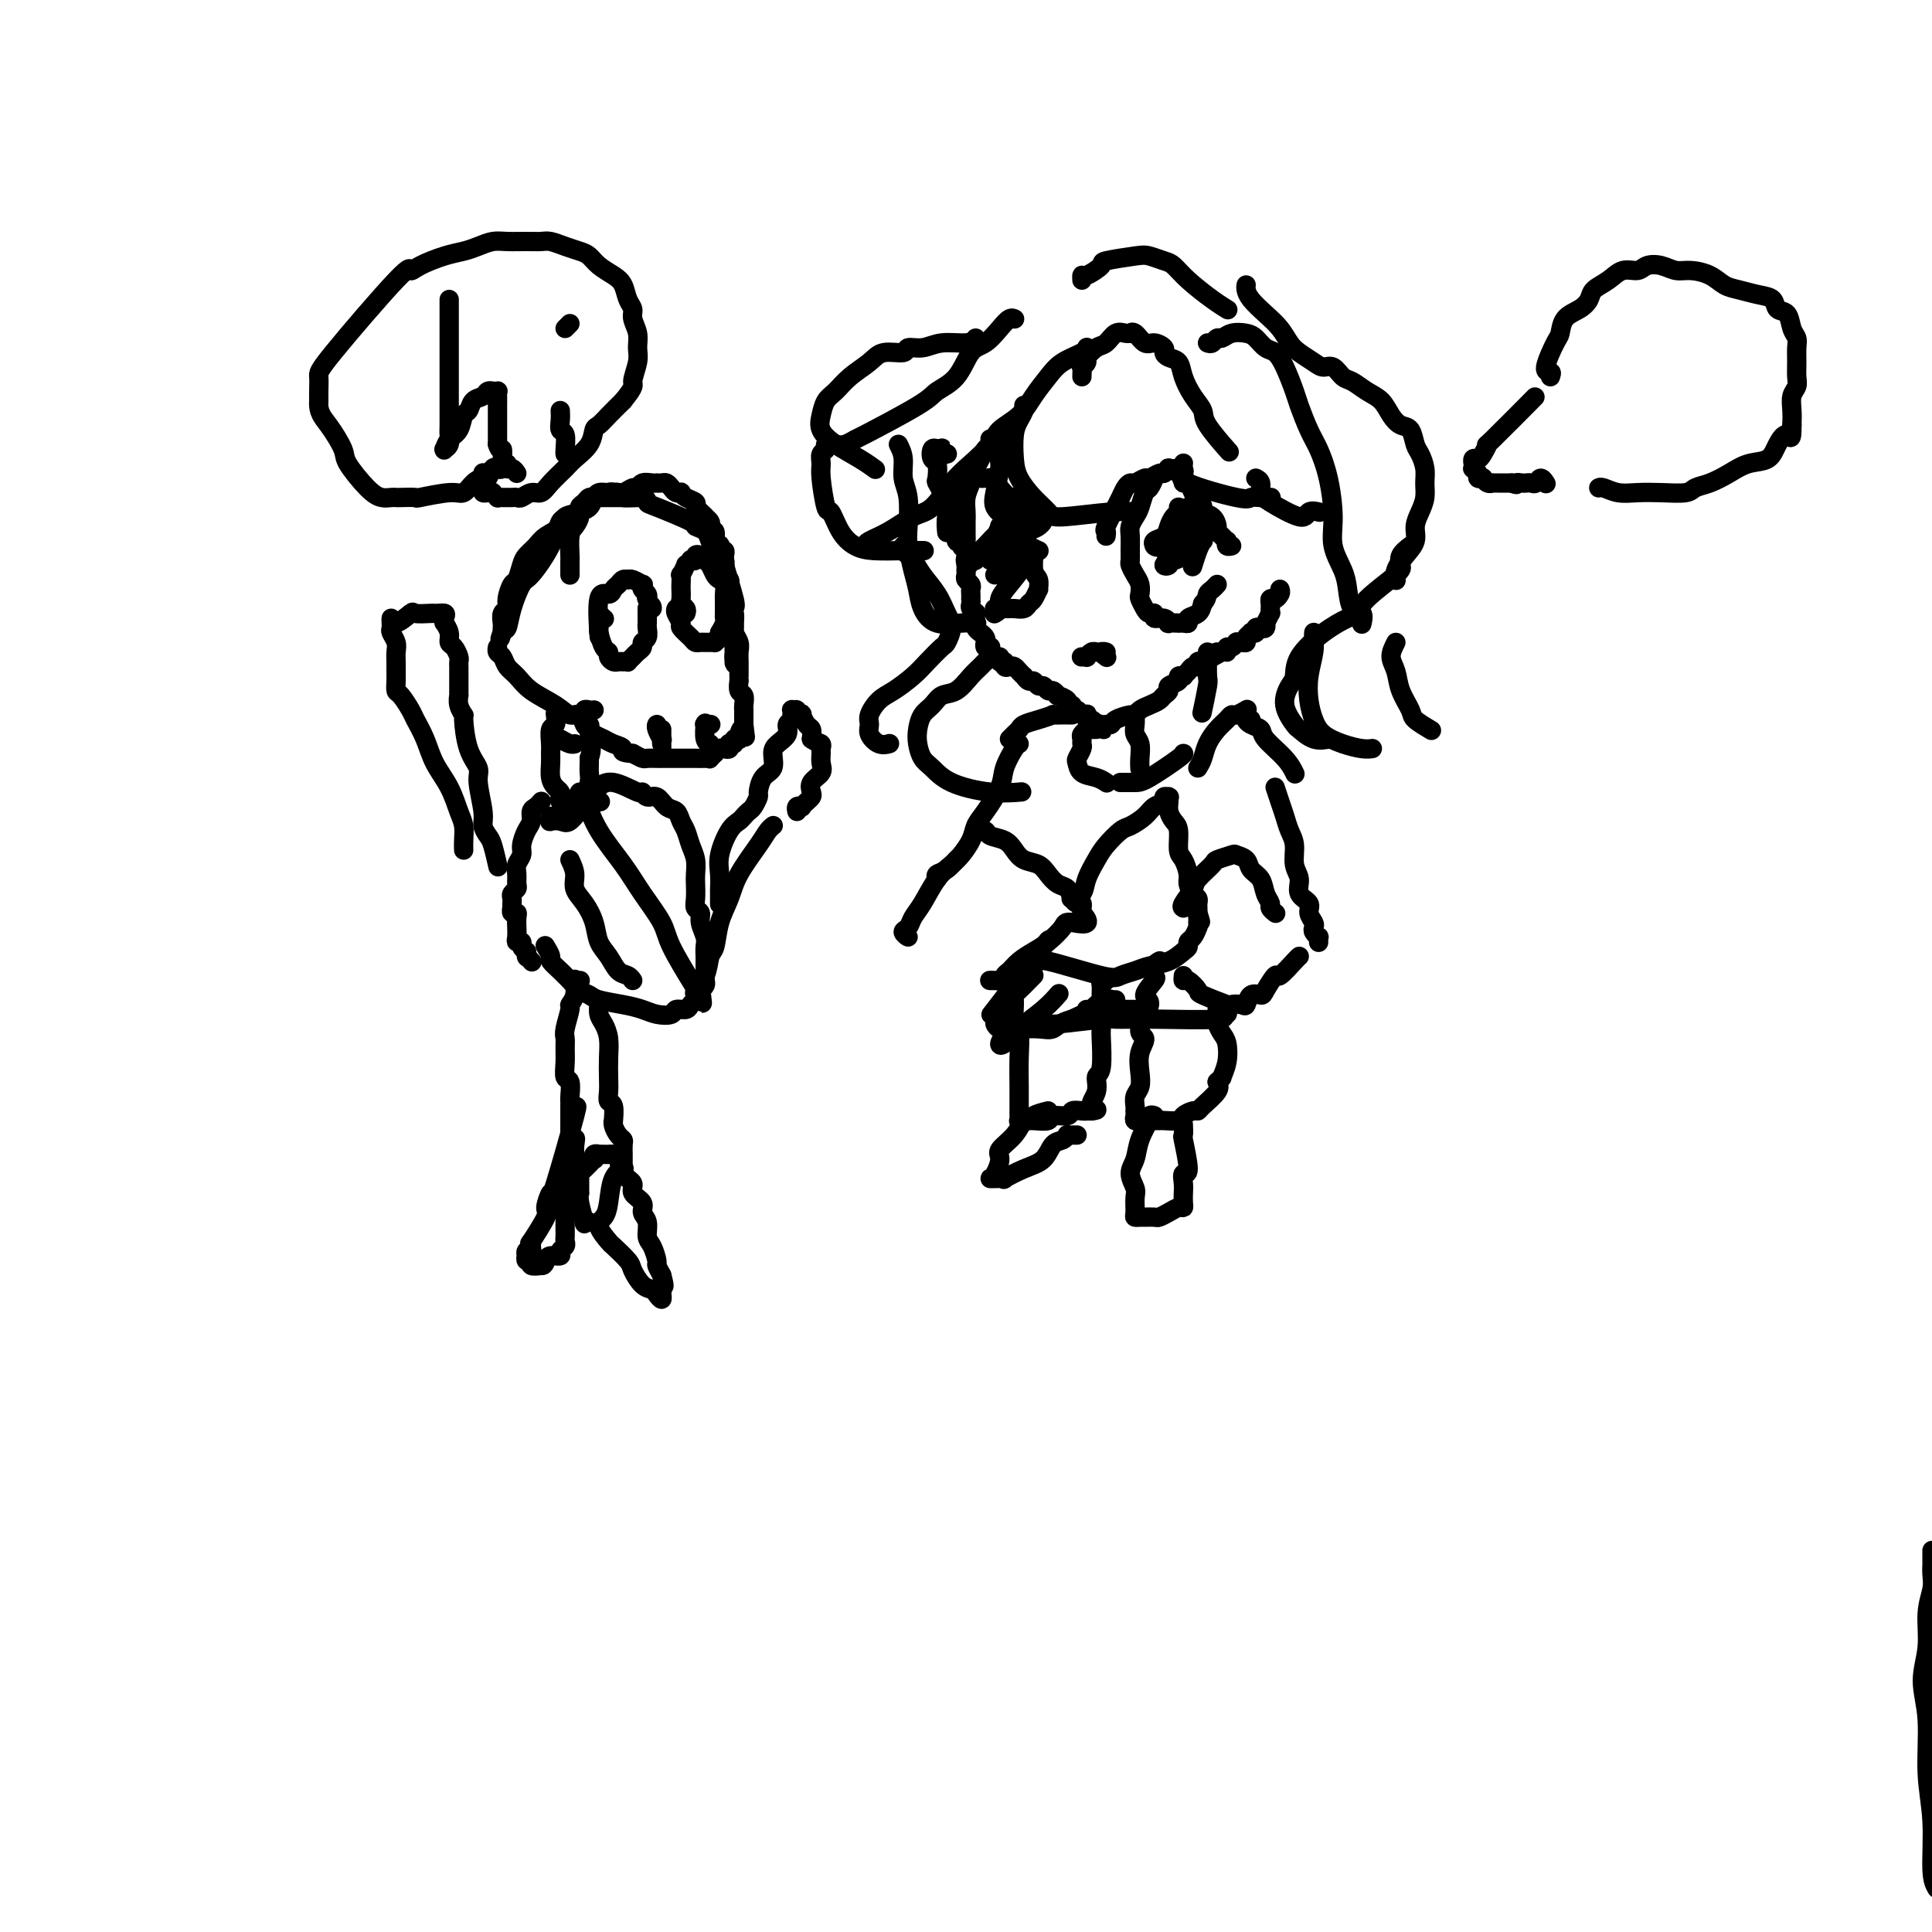 <svg viewBox='0 0 400 400' version='1.1' xmlns='http://www.w3.org/2000/svg' xmlns:xlink='http://www.w3.org/1999/xlink'><g fill='none' stroke='#000000' stroke-width='4' stroke-linecap='round' stroke-linejoin='round'><path d='M196,94c0.113,-0.028 0.226,-0.055 0,0c-0.226,0.055 -0.792,0.193 -1,0c-0.208,-0.193 -0.060,-0.717 0,-1c0.060,-0.283 0.030,-0.324 0,0c-0.030,0.324 -0.061,1.015 0,1c0.061,-0.015 0.213,-0.736 0,-1c-0.213,-0.264 -0.793,-0.073 -1,0c-0.207,0.073 -0.042,0.027 0,0c0.042,-0.027 -0.037,-0.034 0,0c0.037,0.034 0.192,0.111 0,0c-0.192,-0.111 -0.732,-0.410 -1,0c-0.268,0.410 -0.264,1.529 0,2c0.264,0.471 0.787,0.296 1,1c0.213,0.704 0.116,2.289 0,3c-0.116,0.711 -0.252,0.548 0,1c0.252,0.452 0.891,1.519 1,2c0.109,0.481 -0.312,0.375 0,1c0.312,0.625 1.355,1.981 2,3c0.645,1.019 0.890,1.702 1,2c0.110,0.298 0.086,0.212 0,1c-0.086,0.788 -0.233,2.449 0,3c0.233,0.551 0.846,-0.007 1,0c0.154,0.007 -0.151,0.579 0,1c0.151,0.421 0.757,0.692 1,1c0.243,0.308 0.121,0.654 0,1'/><path d='M200,115c1.083,3.582 0.289,1.537 0,1c-0.289,-0.537 -0.074,0.433 0,1c0.074,0.567 0.006,0.729 0,1c-0.006,0.271 0.051,0.650 0,1c-0.051,0.350 -0.210,0.672 0,1c0.210,0.328 0.788,0.661 1,1c0.212,0.339 0.057,0.682 0,1c-0.057,0.318 -0.016,0.610 0,1c0.016,0.390 0.008,0.879 0,1c-0.008,0.121 -0.016,-0.127 0,0c0.016,0.127 0.057,0.630 0,1c-0.057,0.370 -0.211,0.606 0,1c0.211,0.394 0.788,0.945 1,1c0.212,0.055 0.061,-0.388 0,0c-0.061,0.388 -0.031,1.606 0,2c0.031,0.394 0.065,-0.035 0,0c-0.065,0.035 -0.228,0.535 0,1c0.228,0.465 0.846,0.895 1,1c0.154,0.105 -0.154,-0.117 0,0c0.154,0.117 0.772,0.571 1,1c0.228,0.429 0.065,0.833 0,1c-0.065,0.167 -0.031,0.097 0,0c0.031,-0.097 0.060,-0.219 0,0c-0.060,0.219 -0.210,0.781 0,1c0.210,0.219 0.778,0.097 1,0c0.222,-0.097 0.098,-0.167 0,0c-0.098,0.167 -0.171,0.570 0,1c0.171,0.430 0.584,0.885 1,1c0.416,0.115 0.833,-0.110 1,0c0.167,0.110 0.083,0.555 0,1'/><path d='M207,137c1.013,1.023 1.045,0.081 1,0c-0.045,-0.081 -0.166,0.700 0,1c0.166,0.300 0.618,0.118 1,0c0.382,-0.118 0.694,-0.171 1,0c0.306,0.171 0.607,0.567 1,1c0.393,0.433 0.879,0.905 1,1c0.121,0.095 -0.122,-0.186 0,0c0.122,0.186 0.610,0.838 1,1c0.390,0.162 0.681,-0.168 1,0c0.319,0.168 0.664,0.834 1,1c0.336,0.166 0.662,-0.166 1,0c0.338,0.166 0.687,0.832 1,1c0.313,0.168 0.591,-0.161 1,0c0.409,0.161 0.951,0.813 1,1c0.049,0.187 -0.394,-0.089 0,0c0.394,0.089 1.625,0.545 2,1c0.375,0.455 -0.107,0.910 0,1c0.107,0.090 0.803,-0.186 1,0c0.197,0.186 -0.105,0.833 0,1c0.105,0.167 0.616,-0.147 1,0c0.384,0.147 0.642,0.756 1,1c0.358,0.244 0.818,0.122 1,0c0.182,-0.122 0.088,-0.243 0,0c-0.088,0.243 -0.168,0.849 0,1c0.168,0.151 0.584,-0.152 1,0c0.416,0.152 0.833,0.758 1,1c0.167,0.242 0.083,0.121 0,0'/><path d='M227,150c3.046,2.010 0.659,0.536 0,0c-0.659,-0.536 0.408,-0.134 1,0c0.592,0.134 0.708,-0.002 1,0c0.292,0.002 0.760,0.141 1,0c0.240,-0.141 0.252,-0.563 1,-1c0.748,-0.437 2.232,-0.891 3,-1c0.768,-0.109 0.821,0.125 1,0c0.179,-0.125 0.483,-0.611 1,-1c0.517,-0.389 1.247,-0.682 2,-1c0.753,-0.318 1.530,-0.662 2,-1c0.470,-0.338 0.633,-0.669 1,-1c0.367,-0.331 0.940,-0.663 1,-1c0.060,-0.337 -0.391,-0.678 0,-1c0.391,-0.322 1.624,-0.625 2,-1c0.376,-0.375 -0.107,-0.823 0,-1c0.107,-0.177 0.803,-0.085 1,0c0.197,0.085 -0.106,0.163 0,0c0.106,-0.163 0.621,-0.566 1,-1c0.379,-0.434 0.623,-0.900 1,-1c0.377,-0.100 0.888,0.167 1,0c0.112,-0.167 -0.176,-0.766 0,-1c0.176,-0.234 0.817,-0.101 1,0c0.183,0.101 -0.090,0.172 0,0c0.090,-0.172 0.545,-0.586 1,-1'/><path d='M250,136c3.680,-2.100 1.381,-0.352 1,0c-0.381,0.352 1.156,-0.694 2,-1c0.844,-0.306 0.996,0.128 1,0c0.004,-0.128 -0.140,-0.819 0,-1c0.140,-0.181 0.563,0.148 1,0c0.437,-0.148 0.886,-0.775 1,-1c0.114,-0.225 -0.109,-0.050 0,0c0.109,0.050 0.550,-0.025 1,0c0.450,0.025 0.909,0.151 1,0c0.091,-0.151 -0.187,-0.580 0,-1c0.187,-0.420 0.837,-0.831 1,-1c0.163,-0.169 -0.163,-0.097 0,0c0.163,0.097 0.814,0.218 1,0c0.186,-0.218 -0.095,-0.774 0,-1c0.095,-0.226 0.565,-0.121 1,0c0.435,0.121 0.834,0.258 1,0c0.166,-0.258 0.097,-0.910 0,-1c-0.097,-0.090 -0.222,0.383 0,0c0.222,-0.383 0.792,-1.622 1,-2c0.208,-0.378 0.055,0.105 0,0c-0.055,-0.105 -0.012,-0.799 0,-1c0.012,-0.201 -0.007,0.090 0,0c0.007,-0.090 0.040,-0.563 0,-1c-0.040,-0.437 -0.154,-0.839 0,-1c0.154,-0.161 0.577,-0.080 1,0'/><path d='M264,124c0.249,-0.884 -0.129,-0.093 0,0c0.129,0.093 0.767,-0.511 1,-1c0.233,-0.489 0.063,-0.862 0,-1c-0.063,-0.138 -0.018,-0.039 0,0c0.018,0.039 0.009,0.020 0,0'/><path d='M205,91c-0.024,-0.096 -0.048,-0.192 0,0c0.048,0.192 0.168,0.673 0,1c-0.168,0.327 -0.623,0.499 -1,1c-0.377,0.501 -0.675,1.332 -1,2c-0.325,0.668 -0.675,1.175 -1,2c-0.325,0.825 -0.623,1.969 -1,3c-0.377,1.031 -0.833,1.949 -1,3c-0.167,1.051 -0.046,2.235 0,3c0.046,0.765 0.015,1.113 0,2c-0.015,0.887 -0.014,2.315 0,3c0.014,0.685 0.043,0.628 0,1c-0.043,0.372 -0.156,1.172 0,2c0.156,0.828 0.580,1.685 1,2c0.420,0.315 0.834,0.090 1,0c0.166,-0.090 0.083,-0.045 0,0'/><path d='M208,91c0.121,0.644 0.241,1.289 0,2c-0.241,0.711 -0.844,1.489 -1,2c-0.156,0.511 0.136,0.756 0,2c-0.136,1.244 -0.698,3.486 -1,5c-0.302,1.514 -0.343,2.301 0,3c0.343,0.699 1.071,1.311 2,2c0.929,0.689 2.058,1.455 3,2c0.942,0.545 1.698,0.870 2,1c0.302,0.130 0.151,0.065 0,0'/><path d='M401,391c-0.456,-0.786 -0.912,-1.573 -1,-4c-0.088,-2.427 0.191,-6.495 0,-10c-0.191,-3.505 -0.851,-6.446 -1,-10c-0.149,-3.554 0.212,-7.721 0,-11c-0.212,-3.279 -0.999,-5.669 -1,-8c-0.001,-2.331 0.784,-4.603 1,-7c0.216,-2.397 -0.138,-4.918 0,-7c0.138,-2.082 0.769,-3.723 1,-5c0.231,-1.277 0.062,-2.188 0,-3c-0.062,-0.812 -0.017,-1.524 0,-2c0.017,-0.476 0.004,-0.715 0,-1c-0.004,-0.285 -0.001,-0.615 0,-1c0.001,-0.385 0.000,-0.824 0,-1c-0.000,-0.176 -0.000,-0.088 0,0'/><path d='M229,111c0.062,-0.434 0.125,-0.868 0,-1c-0.125,-0.132 -0.437,0.039 0,-1c0.437,-1.039 1.623,-3.288 2,-4c0.377,-0.712 -0.055,0.111 0,0c0.055,-0.111 0.596,-1.158 1,-2c0.404,-0.842 0.670,-1.478 1,-2c0.330,-0.522 0.722,-0.928 1,-1c0.278,-0.072 0.441,0.192 1,0c0.559,-0.192 1.513,-0.840 2,-1c0.487,-0.160 0.507,0.167 1,0c0.493,-0.167 1.460,-0.829 2,-1c0.540,-0.171 0.653,0.150 1,0c0.347,-0.150 0.929,-0.769 1,-1c0.071,-0.231 -0.369,-0.073 0,0c0.369,0.073 1.548,0.062 2,0c0.452,-0.062 0.177,-0.176 0,0c-0.177,0.176 -0.255,0.642 0,1c0.255,0.358 0.842,0.607 1,1c0.158,0.393 -0.112,0.930 0,1c0.112,0.070 0.607,-0.327 1,0c0.393,0.327 0.684,1.379 1,2c0.316,0.621 0.658,0.810 1,1'/><path d='M248,103c0.873,1.329 1.056,1.651 1,2c-0.056,0.349 -0.352,0.723 0,1c0.352,0.277 1.352,0.456 2,1c0.648,0.544 0.944,1.451 1,2c0.056,0.549 -0.130,0.739 0,1c0.130,0.261 0.574,0.592 1,1c0.426,0.408 0.832,0.894 1,1c0.168,0.106 0.097,-0.167 0,0c-0.097,0.167 -0.218,0.776 0,1c0.218,0.224 0.777,0.064 1,0c0.223,-0.064 0.112,-0.032 0,0'/><path d='M211,110c0.000,0.119 0.000,0.238 0,0c-0.000,-0.238 -0.000,-0.833 0,-1c0.000,-0.167 0.001,0.096 0,0c-0.001,-0.096 -0.004,-0.549 0,-1c0.004,-0.451 0.016,-0.899 0,-1c-0.016,-0.101 -0.059,0.147 0,0c0.059,-0.147 0.219,-0.687 0,-1c-0.219,-0.313 -0.818,-0.398 -1,-1c-0.182,-0.602 0.052,-1.720 0,-2c-0.052,-0.280 -0.391,0.279 -1,0c-0.609,-0.279 -1.486,-1.395 -2,-2c-0.514,-0.605 -0.663,-0.698 -1,-1c-0.337,-0.302 -0.863,-0.814 -1,-1c-0.137,-0.186 0.113,-0.045 0,0c-0.113,0.045 -0.589,-0.005 -1,0c-0.411,0.005 -0.758,0.065 -1,0c-0.242,-0.065 -0.379,-0.254 -1,0c-0.621,0.254 -1.725,0.952 -2,1c-0.275,0.048 0.280,-0.554 0,0c-0.280,0.554 -1.396,2.265 -2,3c-0.604,0.735 -0.698,0.496 -1,1c-0.302,0.504 -0.812,1.751 -1,3c-0.188,1.249 -0.054,2.500 0,3c0.054,0.500 0.027,0.250 0,0'/><path d='M239,99c0.089,-0.217 0.179,-0.434 0,0c-0.179,0.434 -0.626,1.520 -1,2c-0.374,0.480 -0.675,0.354 -1,1c-0.325,0.646 -0.676,2.063 -1,3c-0.324,0.937 -0.623,1.393 -1,2c-0.377,0.607 -0.834,1.366 -1,2c-0.166,0.634 -0.042,1.143 0,2c0.042,0.857 0.001,2.064 0,3c-0.001,0.936 0.038,1.603 0,2c-0.038,0.397 -0.155,0.525 0,1c0.155,0.475 0.580,1.297 1,2c0.420,0.703 0.833,1.289 1,2c0.167,0.711 0.087,1.548 0,2c-0.087,0.452 -0.183,0.517 0,1c0.183,0.483 0.644,1.382 1,2c0.356,0.618 0.607,0.954 1,1c0.393,0.046 0.926,-0.198 1,0c0.074,0.198 -0.312,0.838 0,1c0.312,0.162 1.323,-0.153 2,0c0.677,0.153 1.021,0.773 1,1c-0.021,0.227 -0.408,0.062 0,0c0.408,-0.062 1.610,-0.020 2,0c0.390,0.020 -0.032,0.017 0,0c0.032,-0.017 0.520,-0.049 1,0c0.480,0.049 0.953,0.178 1,0c0.047,-0.178 -0.334,-0.663 0,-1c0.334,-0.337 1.381,-0.525 2,-1c0.619,-0.475 0.809,-1.238 1,-2'/><path d='M249,125c0.955,-1.027 0.844,-1.595 1,-2c0.156,-0.405 0.581,-0.648 1,-1c0.419,-0.352 0.834,-0.815 1,-1c0.166,-0.185 0.083,-0.093 0,0'/><path d='M212,110c-0.081,-0.339 -0.161,-0.678 0,0c0.161,0.678 0.565,2.372 1,3c0.435,0.628 0.902,0.191 1,1c0.098,0.809 -0.173,2.865 0,4c0.173,1.135 0.789,1.351 1,2c0.211,0.649 0.016,1.733 0,2c-0.016,0.267 0.147,-0.282 0,0c-0.147,0.282 -0.603,1.396 -1,2c-0.397,0.604 -0.736,0.698 -1,1c-0.264,0.302 -0.453,0.813 -1,1c-0.547,0.187 -1.452,0.050 -2,0c-0.548,-0.050 -0.739,-0.013 -1,0c-0.261,0.013 -0.592,0.004 -1,0c-0.408,-0.004 -0.894,-0.001 -1,0c-0.106,0.001 0.167,0.000 0,0c-0.167,-0.000 -0.776,-0.000 -1,0c-0.224,0.000 -0.064,0.000 0,0c0.064,-0.000 0.032,-0.000 0,0'/><path d='M229,136c0.011,0.008 0.022,0.016 0,0c-0.022,-0.016 -0.075,-0.057 0,0c0.075,0.057 0.280,0.212 0,0c-0.280,-0.212 -1.044,-0.790 -1,-1c0.044,-0.210 0.898,-0.053 1,0c0.102,0.053 -0.546,-0.000 -1,0c-0.454,0.000 -0.714,0.053 -1,0c-0.286,-0.053 -0.598,-0.210 -1,0c-0.402,0.210 -0.892,0.788 -1,1c-0.108,0.212 0.167,0.057 0,0c-0.167,-0.057 -0.776,-0.015 -1,0c-0.224,0.015 -0.064,0.004 0,0c0.064,-0.004 0.032,-0.002 0,0'/><path d='M212,84c-0.022,-0.068 -0.045,-0.136 0,0c0.045,0.136 0.157,0.475 0,1c-0.157,0.525 -0.584,1.235 -1,2c-0.416,0.765 -0.823,1.584 -1,3c-0.177,1.416 -0.126,3.428 0,5c0.126,1.572 0.325,2.705 1,4c0.675,1.295 1.824,2.753 3,4c1.176,1.247 2.379,2.282 3,3c0.621,0.718 0.661,1.120 3,1c2.339,-0.120 6.976,-0.763 10,-1c3.024,-0.237 4.435,-0.068 5,0c0.565,0.068 0.282,0.034 0,0'/><path d='M245,96c0.012,-0.093 0.024,-0.185 0,0c-0.024,0.185 -0.085,0.648 0,1c0.085,0.352 0.316,0.592 0,1c-0.316,0.408 -1.177,0.985 1,2c2.177,1.015 7.393,2.468 10,3c2.607,0.532 2.606,0.143 3,0c0.394,-0.143 1.183,-0.038 2,0c0.817,0.038 1.662,0.011 2,0c0.338,-0.011 0.169,-0.005 0,0'/><path d='M260,99c0.438,0.230 0.876,0.461 1,1c0.124,0.539 -0.064,1.388 0,2c0.064,0.612 0.382,0.987 2,2c1.618,1.013 4.537,2.663 6,3c1.463,0.337 1.471,-0.640 2,-1c0.529,-0.360 1.580,-0.103 2,0c0.420,0.103 0.210,0.051 0,0'/><path d='M186,92c0.453,0.894 0.905,1.788 1,3c0.095,1.212 -0.168,2.743 0,4c0.168,1.257 0.766,2.240 1,4c0.234,1.760 0.103,4.298 0,6c-0.103,1.702 -0.178,2.569 0,4c0.178,1.431 0.610,3.427 1,5c0.390,1.573 0.739,2.723 1,4c0.261,1.277 0.435,2.682 1,4c0.565,1.318 1.523,2.549 3,3c1.477,0.451 3.475,0.121 5,0c1.525,-0.121 2.579,-0.035 3,0c0.421,0.035 0.211,0.017 0,0'/><path d='M224,78c0.034,-0.872 0.068,-1.743 0,-2c-0.068,-0.257 -0.236,0.101 0,0c0.236,-0.101 0.878,-0.662 1,-1c0.122,-0.338 -0.276,-0.455 0,-1c0.276,-0.545 1.227,-1.519 2,-2c0.773,-0.481 1.369,-0.468 2,-1c0.631,-0.532 1.295,-1.609 2,-2c0.705,-0.391 1.449,-0.097 2,0c0.551,0.097 0.910,-0.003 1,0c0.090,0.003 -0.087,0.109 0,0c0.087,-0.109 0.440,-0.433 1,0c0.560,0.433 1.329,1.622 2,2c0.671,0.378 1.244,-0.055 2,0c0.756,0.055 1.693,0.597 2,1c0.307,0.403 -0.017,0.667 0,1c0.017,0.333 0.376,0.736 1,1c0.624,0.264 1.512,0.389 2,1c0.488,0.611 0.576,1.709 1,3c0.424,1.291 1.183,2.774 2,4c0.817,1.226 1.693,2.195 2,3c0.307,0.805 0.044,1.448 1,3c0.956,1.552 3.130,4.015 4,5c0.870,0.985 0.435,0.493 0,0'/><path d='M250,71c0.329,0.121 0.658,0.242 1,0c0.342,-0.242 0.696,-0.848 1,-1c0.304,-0.152 0.557,0.148 1,0c0.443,-0.148 1.077,-0.745 2,-1c0.923,-0.255 2.134,-0.167 3,0c0.866,0.167 1.388,0.412 2,1c0.612,0.588 1.315,1.520 2,2c0.685,0.480 1.352,0.509 2,1c0.648,0.491 1.276,1.445 2,3c0.724,1.555 1.545,3.711 2,5c0.455,1.289 0.543,1.712 1,3c0.457,1.288 1.284,3.442 2,5c0.716,1.558 1.323,2.521 2,4c0.677,1.479 1.424,3.476 2,6c0.576,2.524 0.979,5.577 1,8c0.021,2.423 -0.341,4.216 0,6c0.341,1.784 1.384,3.557 2,5c0.616,1.443 0.806,2.555 1,4c0.194,1.445 0.392,3.222 1,4c0.608,0.778 1.625,0.556 2,1c0.375,0.444 0.107,1.556 0,2c-0.107,0.444 -0.054,0.222 0,0'/><path d='M225,72c0.011,-0.070 0.022,-0.140 0,0c-0.022,0.140 -0.076,0.491 -1,1c-0.924,0.509 -2.717,1.175 -4,2c-1.283,0.825 -2.057,1.809 -3,3c-0.943,1.191 -2.054,2.591 -3,4c-0.946,1.409 -1.726,2.829 -3,4c-1.274,1.171 -3.043,2.093 -4,3c-0.957,0.907 -1.101,1.799 -2,3c-0.899,1.201 -2.554,2.709 -4,4c-1.446,1.291 -2.685,2.363 -4,4c-1.315,1.637 -2.706,3.840 -4,5c-1.294,1.160 -2.490,1.278 -4,2c-1.510,0.722 -3.332,2.049 -5,3c-1.668,0.951 -3.180,1.525 -4,2c-0.820,0.475 -0.949,0.850 -1,1c-0.051,0.150 -0.026,0.075 0,0'/><path d='M210,66c0.005,0.003 0.010,0.005 0,0c-0.010,-0.005 -0.036,-0.019 0,0c0.036,0.019 0.134,0.071 0,0c-0.134,-0.071 -0.499,-0.266 -1,0c-0.501,0.266 -1.139,0.991 -2,2c-0.861,1.009 -1.944,2.300 -3,3c-1.056,0.700 -2.084,0.808 -3,2c-0.916,1.192 -1.718,3.467 -3,5c-1.282,1.533 -3.043,2.323 -4,3c-0.957,0.677 -1.109,1.239 -4,3c-2.891,1.761 -8.520,4.720 -11,6c-2.480,1.280 -1.812,0.882 -2,1c-0.188,0.118 -1.231,0.752 -2,1c-0.769,0.248 -1.264,0.111 -2,0c-0.736,-0.111 -1.715,-0.196 -2,0c-0.285,0.196 0.123,0.674 0,1c-0.123,0.326 -0.777,0.501 -1,1c-0.223,0.499 -0.016,1.323 0,2c0.016,0.677 -0.159,1.207 0,3c0.159,1.793 0.651,4.848 1,6c0.349,1.152 0.553,0.400 1,1c0.447,0.600 1.136,2.553 2,4c0.864,1.447 1.903,2.388 3,3c1.097,0.612 2.253,0.896 4,1c1.747,0.104 4.086,0.028 6,0c1.914,-0.028 3.404,-0.008 4,0c0.596,0.008 0.298,0.004 0,0'/><path d='M202,70c-0.376,0.455 -0.752,0.911 -2,1c-1.248,0.089 -3.366,-0.188 -5,0c-1.634,0.188 -2.782,0.840 -4,1c-1.218,0.160 -2.507,-0.173 -3,0c-0.493,0.173 -0.190,0.851 -1,1c-0.810,0.149 -2.731,-0.232 -4,0c-1.269,0.232 -1.884,1.076 -3,2c-1.116,0.924 -2.732,1.927 -4,3c-1.268,1.073 -2.189,2.216 -3,3c-0.811,0.784 -1.512,1.211 -2,2c-0.488,0.789 -0.764,1.942 -1,3c-0.236,1.058 -0.431,2.021 0,3c0.431,0.979 1.487,1.974 3,3c1.513,1.026 3.484,2.084 5,3c1.516,0.916 2.576,1.690 3,2c0.424,0.310 0.212,0.155 0,0'/><path d='M224,58c-0.019,-0.477 -0.037,-0.954 0,-1c0.037,-0.046 0.130,0.341 1,0c0.870,-0.341 2.516,-1.408 3,-2c0.484,-0.592 -0.194,-0.707 1,-1c1.194,-0.293 4.260,-0.764 6,-1c1.740,-0.236 2.153,-0.236 3,0c0.847,0.236 2.129,0.708 3,1c0.871,0.292 1.330,0.404 2,1c0.670,0.596 1.551,1.675 3,3c1.449,1.325 3.467,2.895 5,4c1.533,1.105 2.581,1.744 3,2c0.419,0.256 0.210,0.128 0,0'/><path d='M258,59c-0.043,0.268 -0.086,0.537 0,1c0.086,0.463 0.301,1.121 1,2c0.699,0.879 1.882,1.979 3,3c1.118,1.021 2.172,1.962 3,3c0.828,1.038 1.429,2.171 2,3c0.571,0.829 1.112,1.353 2,2c0.888,0.647 2.124,1.415 3,2c0.876,0.585 1.392,0.986 2,1c0.608,0.014 1.307,-0.359 2,0c0.693,0.359 1.379,1.451 2,2c0.621,0.549 1.177,0.557 2,1c0.823,0.443 1.912,1.321 3,2c1.088,0.679 2.175,1.159 3,2c0.825,0.841 1.387,2.045 2,3c0.613,0.955 1.278,1.662 2,2c0.722,0.338 1.500,0.306 2,1c0.500,0.694 0.723,2.114 1,3c0.277,0.886 0.607,1.237 1,2c0.393,0.763 0.847,1.936 1,3c0.153,1.064 0.004,2.017 0,3c-0.004,0.983 0.137,1.995 0,3c-0.137,1.005 -0.552,2.002 -1,3c-0.448,0.998 -0.929,1.998 -1,3c-0.071,1.002 0.268,2.006 0,3c-0.268,0.994 -1.144,1.978 -2,3c-0.856,1.022 -1.692,2.083 -2,3c-0.308,0.917 -0.088,1.691 0,2c0.088,0.309 0.044,0.155 0,0'/><path d='M292,113c-0.831,0.645 -1.661,1.290 -2,2c-0.339,0.710 -0.186,1.484 0,2c0.186,0.516 0.404,0.772 -1,2c-1.404,1.228 -4.429,3.426 -6,5c-1.571,1.574 -1.688,2.523 -2,3c-0.312,0.477 -0.818,0.482 -2,1c-1.182,0.518 -3.040,1.547 -5,3c-1.960,1.453 -4.021,3.328 -5,5c-0.979,1.672 -0.878,3.139 -1,4c-0.122,0.861 -0.469,1.114 -1,2c-0.531,0.886 -1.245,2.405 -1,4c0.245,1.595 1.450,3.264 2,4c0.550,0.736 0.446,0.537 1,1c0.554,0.463 1.764,1.586 3,2c1.236,0.414 2.496,0.118 3,0c0.504,-0.118 0.252,-0.059 0,0'/><path d='M187,113c-0.187,0.262 -0.373,0.524 0,1c0.373,0.476 1.306,1.165 2,2c0.694,0.835 1.149,1.814 2,3c0.851,1.186 2.097,2.578 3,4c0.903,1.422 1.462,2.873 2,4c0.538,1.127 1.054,1.929 1,3c-0.054,1.071 -0.678,2.413 -1,3c-0.322,0.587 -0.340,0.421 -1,1c-0.660,0.579 -1.960,1.902 -3,3c-1.040,1.098 -1.819,1.971 -3,3c-1.181,1.029 -2.763,2.215 -4,3c-1.237,0.785 -2.130,1.171 -3,2c-0.870,0.829 -1.718,2.103 -2,3c-0.282,0.897 0.002,1.417 0,2c-0.002,0.583 -0.289,1.228 0,2c0.289,0.772 1.155,1.669 2,2c0.845,0.331 1.670,0.094 2,0c0.330,-0.094 0.165,-0.047 0,0'/><path d='M205,134c0.094,0.752 0.188,1.505 0,2c-0.188,0.495 -0.659,0.734 -1,1c-0.341,0.266 -0.552,0.561 -1,1c-0.448,0.439 -1.132,1.023 -2,2c-0.868,0.977 -1.921,2.348 -3,3c-1.079,0.652 -2.185,0.586 -3,1c-0.815,0.414 -1.340,1.308 -2,2c-0.660,0.692 -1.454,1.182 -2,2c-0.546,0.818 -0.845,1.966 -1,3c-0.155,1.034 -0.165,1.955 0,3c0.165,1.045 0.504,2.213 1,3c0.496,0.787 1.150,1.191 2,2c0.850,0.809 1.898,2.021 4,3c2.102,0.979 5.258,1.725 8,2c2.742,0.275 5.069,0.079 6,0c0.931,-0.079 0.465,-0.039 0,0'/><path d='M272,131c0.008,-0.054 0.015,-0.108 0,0c-0.015,0.108 -0.054,0.377 0,1c0.054,0.623 0.201,1.598 0,3c-0.201,1.402 -0.750,3.230 -1,5c-0.250,1.770 -0.201,3.483 0,5c0.201,1.517 0.555,2.837 1,4c0.445,1.163 0.981,2.168 2,3c1.019,0.832 2.521,1.491 4,2c1.479,0.509 2.937,0.868 4,1c1.063,0.132 1.732,0.038 2,0c0.268,-0.038 0.134,-0.019 0,0'/><path d='M289,133c-0.521,1.020 -1.043,2.041 -1,3c0.043,0.959 0.649,1.858 1,3c0.351,1.142 0.445,2.527 1,4c0.555,1.473 1.572,3.034 2,4c0.428,0.966 0.269,1.337 1,2c0.731,0.663 2.352,1.618 3,2c0.648,0.382 0.324,0.191 0,0'/><path d='M208,108c-0.439,0.469 -0.878,0.939 -1,1c-0.122,0.061 0.072,-0.285 0,0c-0.072,0.285 -0.412,1.201 -1,2c-0.588,0.799 -1.424,1.481 -2,2c-0.576,0.519 -0.892,0.876 -1,1c-0.108,0.124 -0.008,0.016 0,0c0.008,-0.016 -0.077,0.061 0,0c0.077,-0.061 0.316,-0.259 1,-1c0.684,-0.741 1.813,-2.025 3,-3c1.187,-0.975 2.433,-1.640 3,-2c0.567,-0.360 0.455,-0.415 1,-1c0.545,-0.585 1.745,-1.699 2,-2c0.255,-0.301 -0.437,0.210 -1,1c-0.563,0.790 -0.999,1.861 -2,3c-1.001,1.139 -2.569,2.348 -3,3c-0.431,0.652 0.276,0.746 0,1c-0.276,0.254 -1.533,0.668 -2,1c-0.467,0.332 -0.144,0.581 0,1c0.144,0.419 0.107,1.009 0,1c-0.107,-0.009 -0.285,-0.618 0,-1c0.285,-0.382 1.032,-0.536 2,-1c0.968,-0.464 2.156,-1.238 3,-2c0.844,-0.762 1.343,-1.513 2,-2c0.657,-0.487 1.474,-0.711 2,-1c0.526,-0.289 0.763,-0.645 1,-1'/><path d='M215,108c1.664,-0.741 0.825,0.407 0,1c-0.825,0.593 -1.635,0.630 -2,1c-0.365,0.370 -0.285,1.071 -1,2c-0.715,0.929 -2.224,2.085 -3,3c-0.776,0.915 -0.818,1.589 -1,2c-0.182,0.411 -0.503,0.560 -1,1c-0.497,0.440 -1.169,1.170 -1,1c0.169,-0.170 1.177,-1.239 2,-2c0.823,-0.761 1.459,-1.215 2,-2c0.541,-0.785 0.987,-1.900 2,-2c1.013,-0.100 2.593,0.816 3,1c0.407,0.184 -0.359,-0.365 -1,0c-0.641,0.365 -1.156,1.642 -2,3c-0.844,1.358 -2.016,2.795 -3,4c-0.984,1.205 -1.779,2.179 -2,3c-0.221,0.821 0.133,1.490 0,2c-0.133,0.510 -0.752,0.860 -1,1c-0.248,0.140 -0.124,0.070 0,0'/><path d='M244,105c0.087,0.355 0.173,0.711 0,1c-0.173,0.289 -0.607,0.512 -1,1c-0.393,0.488 -0.746,1.241 -1,2c-0.254,0.759 -0.408,1.524 -1,2c-0.592,0.476 -1.623,0.663 -2,1c-0.377,0.337 -0.099,0.825 0,1c0.099,0.175 0.018,0.037 0,0c-0.018,-0.037 0.027,0.026 0,0c-0.027,-0.026 -0.127,-0.139 0,0c0.127,0.139 0.482,0.532 1,0c0.518,-0.532 1.200,-1.990 2,-3c0.800,-1.010 1.717,-1.572 2,-2c0.283,-0.428 -0.067,-0.720 0,-1c0.067,-0.280 0.550,-0.547 1,-1c0.450,-0.453 0.867,-1.091 1,-1c0.133,0.091 -0.019,0.910 0,1c0.019,0.090 0.207,-0.550 0,0c-0.207,0.550 -0.811,2.290 -1,3c-0.189,0.710 0.035,0.391 0,1c-0.035,0.609 -0.331,2.145 -1,3c-0.669,0.855 -1.712,1.029 -2,1c-0.288,-0.029 0.178,-0.259 0,0c-0.178,0.259 -1.001,1.008 -1,1c0.001,-0.008 0.825,-0.775 1,-1c0.175,-0.225 -0.300,0.090 0,0c0.300,-0.090 1.373,-0.585 2,-1c0.627,-0.415 0.807,-0.750 1,-1c0.193,-0.250 0.398,-0.413 1,-1c0.602,-0.587 1.601,-1.596 2,-2c0.399,-0.404 0.200,-0.202 0,0'/><path d='M248,109c1.032,-0.671 0.112,0.650 0,1c-0.112,0.350 0.584,-0.271 0,0c-0.584,0.271 -2.449,1.435 -3,2c-0.551,0.565 0.210,0.531 0,1c-0.210,0.469 -1.391,1.442 -2,2c-0.609,0.558 -0.644,0.700 -1,1c-0.356,0.300 -1.032,0.758 -1,1c0.032,0.242 0.771,0.269 1,0c0.229,-0.269 -0.054,-0.832 0,-1c0.054,-0.168 0.444,0.060 1,0c0.556,-0.060 1.277,-0.408 2,-1c0.723,-0.592 1.448,-1.428 2,-2c0.552,-0.572 0.930,-0.881 1,-1c0.070,-0.119 -0.167,-0.049 0,0c0.167,0.049 0.738,0.077 1,0c0.262,-0.077 0.215,-0.258 0,0c-0.215,0.258 -0.596,0.954 -1,2c-0.404,1.046 -0.830,2.442 -1,3c-0.170,0.558 -0.085,0.279 0,0'/><path d='M235,148c0.030,0.659 0.061,1.319 0,2c-0.061,0.681 -0.212,1.384 0,2c0.212,0.616 0.789,1.144 1,2c0.211,0.856 0.057,2.038 0,3c-0.057,0.962 -0.016,1.703 0,2c0.016,0.297 0.008,0.148 0,0'/><path d='M250,135c-0.030,2.036 -0.060,4.071 0,5c0.060,0.929 0.208,0.750 0,2c-0.208,1.250 -0.774,3.929 -1,5c-0.226,1.071 -0.113,0.536 0,0'/><path d='M227,151c-0.270,-0.000 -0.541,-0.001 -1,0c-0.459,0.001 -1.108,0.003 -1,0c0.108,-0.003 0.971,-0.012 1,0c0.029,0.012 -0.777,0.045 -1,0c-0.223,-0.045 0.137,-0.168 0,0c-0.137,0.168 -0.773,0.626 -1,1c-0.227,0.374 -0.047,0.662 0,1c0.047,0.338 -0.039,0.724 0,1c0.039,0.276 0.202,0.441 0,1c-0.202,0.559 -0.768,1.513 -1,2c-0.232,0.487 -0.128,0.509 0,1c0.128,0.491 0.282,1.451 1,2c0.718,0.549 2.001,0.686 3,1c0.999,0.314 1.714,0.804 2,1c0.286,0.196 0.143,0.098 0,0'/><path d='M232,162c0.017,0.000 0.035,0.000 0,0c-0.035,0.000 -0.121,0.000 0,0c0.121,0.000 0.449,0.000 1,0c0.551,0.000 1.324,0.000 2,0c0.676,0.000 1.253,0.000 3,-1c1.747,-1.000 4.663,-3.000 6,-4c1.337,-1.000 1.096,-1.000 1,-1c-0.096,0.000 -0.048,0.000 0,0'/><path d='M248,159c0.356,-0.583 0.711,-1.165 1,-2c0.289,-0.835 0.510,-1.921 1,-3c0.490,-1.079 1.249,-2.149 2,-3c0.751,-0.851 1.494,-1.482 2,-2c0.506,-0.518 0.775,-0.922 1,-1c0.225,-0.078 0.407,0.171 1,0c0.593,-0.171 1.598,-0.763 2,-1c0.402,-0.237 0.201,-0.118 0,0'/><path d='M259,149c-0.476,-0.092 -0.952,-0.184 -1,0c-0.048,0.184 0.330,0.645 1,1c0.670,0.355 1.630,0.603 2,1c0.370,0.397 0.151,0.941 1,2c0.849,1.059 2.767,2.631 4,4c1.233,1.369 1.781,2.534 2,3c0.219,0.466 0.110,0.233 0,0'/><path d='M222,148c-0.375,0.002 -0.750,0.003 -1,0c-0.250,-0.003 -0.375,-0.012 -1,0c-0.625,0.012 -1.750,0.045 -2,0c-0.250,-0.045 0.375,-0.167 0,0c-0.375,0.167 -1.750,0.623 -3,1c-1.250,0.377 -2.374,0.676 -3,1c-0.626,0.324 -0.756,0.675 -1,1c-0.244,0.325 -0.604,0.626 -1,1c-0.396,0.374 -0.827,0.821 -1,1c-0.173,0.179 -0.086,0.089 0,0'/><path d='M211,154c-0.206,0.056 -0.412,0.111 -1,1c-0.588,0.889 -1.557,2.611 -2,4c-0.443,1.389 -0.360,2.446 -1,4c-0.640,1.554 -2.002,3.606 -3,5c-0.998,1.394 -1.632,2.132 -2,3c-0.368,0.868 -0.470,1.868 -1,3c-0.530,1.132 -1.487,2.397 -2,3c-0.513,0.603 -0.581,0.543 -1,1c-0.419,0.457 -1.190,1.431 -2,2c-0.810,0.569 -1.660,0.734 -2,1c-0.340,0.266 -0.170,0.633 0,1'/><path d='M187,193c0.561,0.518 1.122,1.036 1,1c-0.122,-0.036 -0.928,-0.624 -1,-1c-0.072,-0.376 0.589,-0.538 1,-1c0.411,-0.462 0.571,-1.225 1,-2c0.429,-0.775 1.127,-1.562 2,-3c0.873,-1.438 1.921,-3.528 3,-5c1.079,-1.472 2.188,-2.326 3,-3c0.812,-0.674 1.328,-1.166 2,-2c0.672,-0.834 1.500,-2.009 2,-3c0.500,-0.991 0.673,-1.797 1,-2c0.327,-0.203 0.807,0.198 1,0c0.193,-0.198 0.100,-0.993 0,-1c-0.100,-0.007 -0.206,0.774 0,1c0.206,0.226 0.726,-0.104 1,0c0.274,0.104 0.304,0.643 1,1c0.696,0.357 2.059,0.532 3,1c0.941,0.468 1.459,1.229 2,2c0.541,0.771 1.104,1.554 2,2c0.896,0.446 2.124,0.557 3,1c0.876,0.443 1.400,1.219 2,2c0.600,0.781 1.275,1.567 2,2c0.725,0.433 1.501,0.512 2,1c0.499,0.488 0.722,1.384 1,2c0.278,0.616 0.610,0.952 1,1c0.390,0.048 0.836,-0.193 1,0c0.164,0.193 0.044,0.821 0,1c-0.044,0.179 -0.013,-0.092 0,0c0.013,0.092 0.006,0.546 0,1'/><path d='M224,189c2.878,3.064 -0.426,2.224 -2,2c-1.574,-0.224 -1.419,0.167 -2,1c-0.581,0.833 -1.897,2.107 -3,3c-1.103,0.893 -1.993,1.406 -3,2c-1.007,0.594 -2.132,1.269 -3,2c-0.868,0.731 -1.478,1.516 -2,2c-0.522,0.484 -0.955,0.666 -1,1c-0.045,0.334 0.300,0.822 0,1c-0.300,0.178 -1.243,0.048 -2,0c-0.757,-0.048 -1.327,-0.013 -1,0c0.327,0.013 1.549,0.003 2,0c0.451,-0.003 0.129,-0.001 0,0c-0.129,0.001 -0.064,0.000 0,0'/><path d='M222,186c-0.210,0.050 -0.419,0.100 0,0c0.419,-0.100 1.467,-0.349 2,-1c0.533,-0.651 0.550,-1.704 1,-3c0.450,-1.296 1.332,-2.836 2,-4c0.668,-1.164 1.123,-1.951 2,-3c0.877,-1.049 2.176,-2.361 3,-3c0.824,-0.639 1.172,-0.606 2,-1c0.828,-0.394 2.135,-1.216 3,-2c0.865,-0.784 1.290,-1.530 2,-2c0.710,-0.470 1.707,-0.662 2,-1c0.293,-0.338 -0.117,-0.820 0,-1c0.117,-0.180 0.763,-0.056 1,0c0.237,0.056 0.066,0.046 0,0c-0.066,-0.046 -0.028,-0.128 0,0c0.028,0.128 0.045,0.465 0,1c-0.045,0.535 -0.153,1.269 0,2c0.153,0.731 0.567,1.460 1,2c0.433,0.540 0.886,0.893 1,2c0.114,1.107 -0.110,2.969 0,4c0.110,1.031 0.555,1.232 1,2c0.445,0.768 0.890,2.104 1,3c0.110,0.896 -0.114,1.353 0,2c0.114,0.647 0.566,1.483 1,2c0.434,0.517 0.848,0.716 1,1c0.152,0.284 0.041,0.653 0,1c-0.041,0.347 -0.012,0.670 0,1c0.012,0.330 0.006,0.665 0,1'/><path d='M248,189c1.083,3.670 0.290,0.843 0,0c-0.290,-0.843 -0.078,0.296 0,1c0.078,0.704 0.022,0.971 0,1c-0.022,0.029 -0.009,-0.182 0,0c0.009,0.182 0.012,0.755 0,1c-0.012,0.245 -0.041,0.160 0,0c0.041,-0.160 0.153,-0.395 0,0c-0.153,0.395 -0.571,1.419 -1,2c-0.429,0.581 -0.870,0.719 -1,1c-0.130,0.281 0.051,0.705 0,1c-0.051,0.295 -0.335,0.460 -1,1c-0.665,0.540 -1.710,1.454 -3,2c-1.290,0.546 -2.826,0.723 -4,1c-1.174,0.277 -1.985,0.653 -3,1c-1.015,0.347 -2.233,0.664 -3,1c-0.767,0.336 -1.081,0.692 -4,0c-2.919,-0.692 -8.442,-2.433 -11,-3c-2.558,-0.567 -2.150,0.040 -2,0c0.150,-0.040 0.043,-0.726 0,-1c-0.043,-0.274 -0.021,-0.137 0,0'/><path d='M245,188c-0.220,-0.121 -0.440,-0.242 0,-1c0.440,-0.758 1.540,-2.154 2,-3c0.460,-0.846 0.279,-1.141 1,-2c0.721,-0.859 2.344,-2.281 3,-3c0.656,-0.719 0.346,-0.737 1,-1c0.654,-0.263 2.273,-0.773 3,-1c0.727,-0.227 0.562,-0.170 1,0c0.438,0.170 1.480,0.455 2,1c0.520,0.545 0.516,1.350 1,2c0.484,0.650 1.454,1.145 2,2c0.546,0.855 0.668,2.072 1,3c0.332,0.928 0.872,1.568 1,2c0.128,0.432 -0.158,0.655 0,1c0.158,0.345 0.759,0.813 1,1c0.241,0.187 0.120,0.094 0,0'/><path d='M264,163c0.331,1.002 0.662,2.004 1,3c0.338,0.996 0.683,1.985 1,3c0.317,1.015 0.605,2.057 1,3c0.395,0.943 0.898,1.786 1,3c0.102,1.214 -0.198,2.800 0,4c0.198,1.200 0.894,2.013 1,3c0.106,0.987 -0.378,2.148 0,3c0.378,0.852 1.617,1.394 2,2c0.383,0.606 -0.090,1.277 0,2c0.090,0.723 0.742,1.499 1,2c0.258,0.501 0.122,0.726 0,1c-0.122,0.274 -0.229,0.595 0,1c0.229,0.405 0.793,0.893 1,1c0.207,0.107 0.055,-0.167 0,0c-0.055,0.167 -0.015,0.776 0,1c0.015,0.224 0.004,0.064 0,0c-0.004,-0.064 -0.002,-0.032 0,0'/><path d='M245,202c-0.050,0.480 -0.100,0.959 0,1c0.100,0.041 0.351,-0.357 1,0c0.649,0.357 1.697,1.468 2,2c0.303,0.532 -0.140,0.484 1,1c1.140,0.516 3.862,1.595 5,2c1.138,0.405 0.690,0.137 1,0c0.310,-0.137 1.377,-0.142 2,0c0.623,0.142 0.801,0.432 1,0c0.199,-0.432 0.418,-1.588 1,-2c0.582,-0.412 1.525,-0.082 2,0c0.475,0.082 0.481,-0.083 1,-1c0.519,-0.917 1.551,-2.585 2,-3c0.449,-0.415 0.316,0.425 1,0c0.684,-0.425 2.184,-2.114 3,-3c0.816,-0.886 0.947,-0.967 1,-1c0.053,-0.033 0.026,-0.016 0,0'/><path d='M214,202c-0.016,0.016 -0.033,0.031 0,0c0.033,-0.031 0.114,-0.110 0,0c-0.114,0.110 -0.424,0.408 -1,1c-0.576,0.592 -1.419,1.479 -2,2c-0.581,0.521 -0.902,0.675 -1,1c-0.098,0.325 0.026,0.822 0,2c-0.026,1.178 -0.203,3.039 0,4c0.203,0.961 0.786,1.022 1,2c0.214,0.978 0.057,2.874 0,5c-0.057,2.126 -0.015,4.481 0,6c0.015,1.519 0.004,2.200 0,3c-0.004,0.800 -0.002,1.717 0,2c0.002,0.283 0.005,-0.068 0,0c-0.005,0.068 -0.017,0.554 0,1c0.017,0.446 0.062,0.851 0,1c-0.062,0.149 -0.230,0.041 0,0c0.230,-0.041 0.857,-0.015 1,0c0.143,0.015 -0.200,0.019 0,0c0.200,-0.019 0.942,-0.061 2,0c1.058,0.061 2.434,0.227 3,0c0.566,-0.227 0.324,-0.845 1,-1c0.676,-0.155 2.272,0.155 3,0c0.728,-0.155 0.590,-0.774 1,-1c0.410,-0.226 1.368,-0.061 2,0c0.632,0.061 0.940,0.016 1,0c0.060,-0.016 -0.126,-0.005 0,0c0.126,0.005 0.563,0.002 1,0'/><path d='M226,230c2.255,-0.246 0.394,-0.361 0,-1c-0.394,-0.639 0.679,-1.803 1,-3c0.321,-1.197 -0.110,-2.426 0,-3c0.110,-0.574 0.762,-0.492 1,-2c0.238,-1.508 0.064,-4.606 0,-6c-0.064,-1.394 -0.017,-1.084 0,-2c0.017,-0.916 0.004,-3.058 0,-4c-0.004,-0.942 0.003,-0.683 0,-1c-0.003,-0.317 -0.015,-1.209 0,-2c0.015,-0.791 0.055,-1.480 0,-2c-0.055,-0.520 -0.207,-0.871 0,-1c0.207,-0.129 0.773,-0.037 1,0c0.227,0.037 0.113,0.018 0,0'/><path d='M240,199c0.108,-0.055 0.216,-0.109 0,0c-0.216,0.109 -0.756,0.382 -1,1c-0.244,0.618 -0.194,1.580 0,2c0.194,0.420 0.530,0.296 0,1c-0.530,0.704 -1.925,2.235 -2,3c-0.075,0.765 1.171,0.764 1,2c-0.171,1.236 -1.758,3.710 -2,5c-0.242,1.290 0.859,1.395 1,2c0.141,0.605 -0.680,1.710 -1,3c-0.320,1.290 -0.138,2.765 0,4c0.138,1.235 0.233,2.228 0,3c-0.233,0.772 -0.796,1.321 -1,2c-0.204,0.679 -0.051,1.488 0,2c0.051,0.512 -0.001,0.726 0,1c0.001,0.274 0.056,0.609 0,1c-0.056,0.391 -0.222,0.837 0,1c0.222,0.163 0.833,0.044 1,0c0.167,-0.044 -0.109,-0.012 0,0c0.109,0.012 0.605,0.003 1,0c0.395,-0.003 0.691,-0.000 1,0c0.309,0.000 0.631,-0.003 1,0c0.369,0.003 0.785,0.011 1,0c0.215,-0.011 0.229,-0.041 1,0c0.771,0.041 2.298,0.153 3,0c0.702,-0.153 0.577,-0.573 1,-1c0.423,-0.427 1.392,-0.863 2,-1c0.608,-0.137 0.854,0.025 1,0c0.146,-0.025 0.193,-0.238 1,-1c0.807,-0.762 2.373,-2.075 3,-3c0.627,-0.925 0.313,-1.463 0,-2'/><path d='M252,224c1.407,-1.340 0.923,-0.692 1,-1c0.077,-0.308 0.714,-1.574 1,-3c0.286,-1.426 0.220,-3.012 0,-4c-0.220,-0.988 -0.595,-1.379 -1,-2c-0.405,-0.621 -0.841,-1.473 -1,-2c-0.159,-0.527 -0.043,-0.729 0,-1c0.043,-0.271 0.012,-0.611 0,-1c-0.012,-0.389 -0.003,-0.825 0,-1c0.003,-0.175 0.002,-0.087 0,0'/><path d='M231,207c-0.447,0.030 -0.893,0.060 -1,0c-0.107,-0.060 0.126,-0.208 0,0c-0.126,0.208 -0.612,0.774 -1,1c-0.388,0.226 -0.678,0.113 -1,0c-0.322,-0.113 -0.675,-0.226 -1,0c-0.325,0.226 -0.623,0.793 -1,1c-0.377,0.207 -0.834,0.056 -1,0c-0.166,-0.056 -0.043,-0.015 0,0c0.043,0.015 0.005,0.004 0,0c-0.005,-0.004 0.024,-0.001 0,0c-0.024,0.001 -0.102,0.000 0,0c0.102,-0.000 0.384,-0.000 1,0c0.616,0.000 1.566,0.000 2,0c0.434,-0.000 0.354,-0.000 1,0c0.646,0.000 2.020,-0.000 3,0c0.980,0.000 1.565,0.000 2,0c0.435,-0.000 0.718,-0.000 1,0c0.282,0.000 0.561,0.000 1,0c0.439,-0.000 1.038,-0.002 1,0c-0.038,0.002 -0.715,0.006 -1,0c-0.285,-0.006 -0.180,-0.022 -1,0c-0.820,0.022 -2.567,0.083 -4,0c-1.433,-0.083 -2.552,-0.309 -4,0c-1.448,0.309 -3.224,1.155 -5,2'/><path d='M222,211c-2.793,0.763 -3.277,1.669 -4,2c-0.723,0.331 -1.686,0.085 -3,0c-1.314,-0.085 -2.978,-0.009 -4,0c-1.022,0.009 -1.402,-0.051 -2,0c-0.598,0.051 -1.415,0.211 -2,0c-0.585,-0.211 -0.937,-0.792 -1,-1c-0.063,-0.208 0.164,-0.041 2,0c1.836,0.041 5.280,-0.042 7,0c1.720,0.042 1.717,0.208 4,0c2.283,-0.208 6.852,-0.792 9,-1c2.148,-0.208 1.875,-0.041 3,0c1.125,0.041 3.646,-0.045 8,0c4.354,0.045 10.540,0.222 13,0c2.460,-0.222 1.195,-0.844 1,-1c-0.195,-0.156 0.681,0.155 1,0c0.319,-0.155 0.082,-0.777 0,-1c-0.082,-0.223 -0.008,-0.046 0,0c0.008,0.046 -0.049,-0.039 0,0c0.049,0.039 0.206,0.203 0,0c-0.206,-0.203 -0.773,-0.772 -1,-1c-0.227,-0.228 -0.113,-0.114 0,0'/><path d='M211,203c-0.445,-0.071 -0.890,-0.143 -1,0c-0.110,0.143 0.114,0.500 0,1c-0.114,0.500 -0.567,1.143 -1,2c-0.433,0.857 -0.845,1.930 -1,2c-0.155,0.070 -0.051,-0.862 -1,0c-0.949,0.862 -2.950,3.517 -1,1c1.950,-2.517 7.852,-10.207 10,-13c2.148,-2.793 0.542,-0.690 0,0c-0.542,0.690 -0.020,-0.032 0,0c0.020,0.032 -0.463,0.820 -1,2c-0.537,1.180 -1.129,2.754 -2,4c-0.871,1.246 -2.021,2.164 -3,4c-0.979,1.836 -1.786,4.589 -2,6c-0.214,1.411 0.165,1.480 0,2c-0.165,0.520 -0.874,1.491 -1,2c-0.126,0.509 0.331,0.556 1,0c0.669,-0.556 1.550,-1.716 3,-3c1.450,-1.284 3.467,-2.692 5,-4c1.533,-1.308 2.581,-2.517 3,-3c0.419,-0.483 0.210,-0.242 0,0'/><path d='M217,230c-1.175,0.291 -2.351,0.582 -3,1c-0.649,0.418 -0.772,0.964 -1,1c-0.228,0.036 -0.561,-0.439 -1,0c-0.439,0.439 -0.983,1.792 -2,3c-1.017,1.208 -2.508,2.271 -3,3c-0.492,0.729 0.013,1.124 0,2c-0.013,0.876 -0.545,2.234 -1,3c-0.455,0.766 -0.833,0.939 -1,1c-0.167,0.061 -0.124,0.010 0,0c0.124,-0.010 0.330,0.021 1,0c0.670,-0.021 1.803,-0.093 2,0c0.197,0.093 -0.543,0.352 0,0c0.543,-0.352 2.370,-1.313 4,-2c1.630,-0.687 3.063,-1.098 4,-2c0.937,-0.902 1.380,-2.294 2,-3c0.620,-0.706 1.419,-0.725 2,-1c0.581,-0.275 0.944,-0.806 1,-1c0.056,-0.194 -0.195,-0.052 0,0c0.195,0.052 0.836,0.014 1,0c0.164,-0.014 -0.148,-0.004 0,0c0.148,0.004 0.757,0.001 1,0c0.243,-0.001 0.122,-0.001 0,0'/><path d='M238,231c0.532,0.037 1.064,0.074 1,0c-0.064,-0.074 -0.723,-0.260 -1,0c-0.277,0.260 -0.170,0.964 0,1c0.170,0.036 0.403,-0.597 0,0c-0.403,0.597 -1.443,2.424 -2,4c-0.557,1.576 -0.632,2.902 -1,4c-0.368,1.098 -1.028,1.969 -1,3c0.028,1.031 0.743,2.224 1,3c0.257,0.776 0.057,1.136 0,2c-0.057,0.864 0.030,2.231 0,3c-0.030,0.769 -0.178,0.939 0,1c0.178,0.061 0.680,0.014 1,0c0.320,-0.014 0.456,0.006 1,0c0.544,-0.006 1.494,-0.040 2,0c0.506,0.040 0.566,0.152 1,0c0.434,-0.152 1.240,-0.569 2,-1c0.760,-0.431 1.472,-0.877 2,-1c0.528,-0.123 0.872,0.078 1,0c0.128,-0.078 0.039,-0.435 0,-1c-0.039,-0.565 -0.028,-1.336 0,-2c0.028,-0.664 0.074,-1.220 0,-2c-0.074,-0.780 -0.269,-1.786 0,-2c0.269,-0.214 1.000,0.362 1,-1c-0.000,-1.362 -0.732,-4.664 -1,-6c-0.268,-1.336 -0.072,-0.706 0,-1c0.072,-0.294 0.021,-1.513 0,-2c-0.021,-0.487 -0.010,-0.244 0,0'/><path d='M118,119c-0.000,0.053 -0.001,0.106 0,0c0.001,-0.106 0.003,-0.370 0,-1c-0.003,-0.630 -0.011,-1.625 0,-2c0.011,-0.375 0.040,-0.128 0,-1c-0.040,-0.872 -0.148,-2.862 0,-4c0.148,-1.138 0.551,-1.423 1,-2c0.449,-0.577 0.945,-1.446 1,-2c0.055,-0.554 -0.332,-0.793 0,-1c0.332,-0.207 1.384,-0.381 2,-1c0.616,-0.619 0.798,-1.681 1,-2c0.202,-0.319 0.425,0.107 1,0c0.575,-0.107 1.502,-0.746 2,-1c0.498,-0.254 0.566,-0.125 1,0c0.434,0.125 1.233,0.244 2,0c0.767,-0.244 1.502,-0.850 2,-1c0.498,-0.150 0.760,0.156 1,0c0.240,-0.156 0.460,-0.774 1,-1c0.540,-0.226 1.402,-0.061 2,0c0.598,0.061 0.934,0.019 1,0c0.066,-0.019 -0.137,-0.016 0,0c0.137,0.016 0.615,0.043 1,0c0.385,-0.043 0.677,-0.156 1,0c0.323,0.156 0.677,0.581 1,1c0.323,0.419 0.616,0.833 1,1c0.384,0.167 0.859,0.086 1,0c0.141,-0.086 -0.051,-0.178 0,0c0.051,0.178 0.343,0.625 1,1c0.657,0.375 1.677,0.678 2,1c0.323,0.322 -0.051,0.663 0,1c0.051,0.337 0.525,0.668 1,1'/><path d='M145,106c1.325,1.168 1.139,1.088 1,1c-0.139,-0.088 -0.230,-0.183 0,0c0.230,0.183 0.779,0.645 1,1c0.221,0.355 0.112,0.602 0,1c-0.112,0.398 -0.227,0.948 0,1c0.227,0.052 0.797,-0.392 1,0c0.203,0.392 0.041,1.621 0,2c-0.041,0.379 0.041,-0.091 0,0c-0.041,0.091 -0.203,0.741 0,1c0.203,0.259 0.772,0.125 1,0c0.228,-0.125 0.113,-0.240 0,0c-0.113,0.240 -0.226,0.836 0,1c0.226,0.164 0.791,-0.102 1,0c0.209,0.102 0.064,0.574 0,1c-0.064,0.426 -0.045,0.806 0,1c0.045,0.194 0.117,0.201 0,0c-0.117,-0.201 -0.424,-0.611 0,1c0.424,1.611 1.578,5.243 2,7c0.422,1.757 0.113,1.640 0,2c-0.113,0.360 -0.030,1.197 0,2c0.030,0.803 0.008,1.573 0,2c-0.008,0.427 -0.002,0.512 0,1c0.002,0.488 0.001,1.378 0,2c-0.001,0.622 -0.000,0.975 0,1c0.000,0.025 0.000,-0.279 0,0c-0.000,0.279 -0.000,1.139 0,2'/><path d='M152,136c0.309,3.343 0.083,0.700 0,0c-0.083,-0.700 -0.022,0.542 0,1c0.022,0.458 0.006,0.131 0,0c-0.006,-0.131 -0.003,-0.065 0,0'/><path d='M132,103c-0.469,0.000 -0.938,0.000 -1,0c-0.062,-0.000 0.281,-0.000 0,0c-0.281,0.000 -1.188,0.000 -2,0c-0.812,-0.000 -1.528,-0.000 -2,0c-0.472,0.000 -0.700,0.000 -1,0c-0.300,-0.000 -0.672,-0.001 -1,0c-0.328,0.001 -0.612,0.003 -1,0c-0.388,-0.003 -0.879,-0.012 -1,0c-0.121,0.012 0.128,0.045 0,0c-0.128,-0.045 -0.634,-0.168 -1,0c-0.366,0.168 -0.593,0.625 -1,1c-0.407,0.375 -0.995,0.667 -1,1c-0.005,0.333 0.571,0.708 0,1c-0.571,0.292 -2.289,0.501 -3,1c-0.711,0.499 -0.414,1.287 -1,2c-0.586,0.713 -2.055,1.351 -3,2c-0.945,0.649 -1.366,1.310 -2,2c-0.634,0.690 -1.480,1.410 -2,2c-0.520,0.590 -0.713,1.051 -1,2c-0.287,0.949 -0.669,2.386 -1,3c-0.331,0.614 -0.610,0.406 -1,1c-0.390,0.594 -0.889,1.990 -1,3c-0.111,1.010 0.166,1.633 0,2c-0.166,0.367 -0.777,0.477 -1,1c-0.223,0.523 -0.060,1.460 0,2c0.060,0.540 0.016,0.684 0,1c-0.016,0.316 -0.005,0.805 0,1c0.005,0.195 0.002,0.098 0,0'/><path d='M104,131c-0.825,2.492 -0.389,0.721 0,0c0.389,-0.721 0.730,-0.393 1,-1c0.270,-0.607 0.467,-2.149 1,-4c0.533,-1.851 1.400,-4.010 2,-5c0.600,-0.990 0.931,-0.812 2,-2c1.069,-1.188 2.874,-3.743 4,-6c1.126,-2.257 1.572,-4.216 2,-5c0.428,-0.784 0.838,-0.392 2,-1c1.162,-0.608 3.075,-2.217 4,-3c0.925,-0.783 0.861,-0.742 1,-1c0.139,-0.258 0.482,-0.816 1,-1c0.518,-0.184 1.210,0.007 2,0c0.790,-0.007 1.676,-0.211 2,0c0.324,0.211 0.084,0.838 1,1c0.916,0.162 2.986,-0.139 4,0c1.014,0.139 0.972,0.719 1,1c0.028,0.281 0.126,0.264 2,1c1.874,0.736 5.524,2.225 7,3c1.476,0.775 0.776,0.837 1,1c0.224,0.163 1.370,0.428 2,1c0.630,0.572 0.743,1.452 1,2c0.257,0.548 0.656,0.763 1,1c0.344,0.237 0.632,0.497 1,1c0.368,0.503 0.817,1.248 1,2c0.183,0.752 0.101,1.511 0,2c-0.101,0.489 -0.219,0.709 0,1c0.219,0.291 0.777,0.655 1,1c0.223,0.345 0.112,0.673 0,1'/><path d='M151,121c0.769,2.201 0.192,2.204 0,2c-0.192,-0.204 0.001,-0.616 0,0c-0.001,0.616 -0.198,2.258 0,3c0.198,0.742 0.789,0.583 1,1c0.211,0.417 0.043,1.410 0,2c-0.043,0.590 0.041,0.777 0,1c-0.041,0.223 -0.207,0.480 0,1c0.207,0.520 0.788,1.301 1,2c0.212,0.699 0.057,1.315 0,2c-0.057,0.685 -0.015,1.440 0,2c0.015,0.560 0.004,0.925 0,1c-0.004,0.075 -0.001,-0.139 0,0c0.001,0.139 -0.001,0.633 0,1c0.001,0.367 0.004,0.608 0,1c-0.004,0.392 -0.015,0.935 0,1c0.015,0.065 0.057,-0.346 0,0c-0.057,0.346 -0.211,1.451 0,2c0.211,0.549 0.789,0.543 1,1c0.211,0.457 0.057,1.375 0,2c-0.057,0.625 -0.015,0.955 0,1c0.015,0.045 0.004,-0.194 0,0c-0.004,0.194 -0.001,0.823 0,1c0.001,0.177 0.000,-0.097 0,0c-0.000,0.097 -0.000,0.565 0,1c0.000,0.435 0.000,0.839 0,1c-0.000,0.161 -0.000,0.081 0,0'/><path d='M154,150c0.524,4.668 0.332,1.838 0,1c-0.332,-0.838 -0.806,0.315 -1,1c-0.194,0.685 -0.108,0.902 0,1c0.108,0.098 0.239,0.079 0,0c-0.239,-0.079 -0.849,-0.217 -1,0c-0.151,0.217 0.155,0.789 0,1c-0.155,0.211 -0.773,0.060 -1,0c-0.227,-0.060 -0.064,-0.030 0,0c0.064,0.030 0.029,0.059 0,0c-0.029,-0.059 -0.050,-0.208 0,0c0.050,0.208 0.172,0.773 0,1c-0.172,0.227 -0.638,0.117 -1,0c-0.362,-0.117 -0.618,-0.242 -1,0c-0.382,0.242 -0.888,0.849 -1,1c-0.112,0.151 0.172,-0.156 0,0c-0.172,0.156 -0.800,0.774 -1,1c-0.200,0.226 0.029,0.061 0,0c-0.029,-0.061 -0.315,-0.016 -1,0c-0.685,0.016 -1.769,0.004 -2,0c-0.231,-0.004 0.390,-0.001 -1,0c-1.390,0.001 -4.791,0.001 -6,0c-1.209,-0.001 -0.224,-0.003 0,0c0.224,0.003 -0.311,0.011 -1,0c-0.689,-0.011 -1.532,-0.041 -2,0c-0.468,0.041 -0.562,0.155 -1,0c-0.438,-0.155 -1.219,-0.577 -2,-1'/><path d='M131,156c-2.986,-0.179 -1.952,-0.626 -2,-1c-0.048,-0.374 -1.179,-0.676 -2,-1c-0.821,-0.324 -1.333,-0.669 -2,-1c-0.667,-0.331 -1.491,-0.648 -2,-1c-0.509,-0.352 -0.704,-0.741 -1,-1c-0.296,-0.259 -0.695,-0.390 -1,-1c-0.305,-0.610 -0.518,-1.700 -1,-2c-0.482,-0.300 -1.232,0.191 -2,0c-0.768,-0.191 -1.553,-1.063 -3,-2c-1.447,-0.937 -3.554,-1.938 -5,-3c-1.446,-1.062 -2.230,-2.183 -3,-3c-0.770,-0.817 -1.527,-1.329 -2,-2c-0.473,-0.671 -0.663,-1.499 -1,-2c-0.337,-0.501 -0.822,-0.673 -1,-1c-0.178,-0.327 -0.051,-0.808 0,-1c0.051,-0.192 0.025,-0.096 0,0'/><path d='M125,128c0.113,0.096 0.226,0.193 0,0c-0.226,-0.193 -0.793,-0.675 -1,-1c-0.207,-0.325 -0.056,-0.492 0,0c0.056,0.492 0.018,1.645 0,2c-0.018,0.355 -0.015,-0.088 0,0c0.015,0.088 0.042,0.706 0,1c-0.042,0.294 -0.152,0.265 0,1c0.152,0.735 0.566,2.235 1,3c0.434,0.765 0.890,0.793 1,1c0.110,0.207 -0.124,0.591 0,1c0.124,0.409 0.607,0.842 1,1c0.393,0.158 0.697,0.039 1,0c0.303,-0.039 0.606,0.001 1,0c0.394,-0.001 0.880,-0.042 1,0c0.120,0.042 -0.127,0.166 0,0c0.127,-0.166 0.626,-0.621 1,-1c0.374,-0.379 0.622,-0.683 1,-1c0.378,-0.317 0.886,-0.648 1,-1c0.114,-0.352 -0.166,-0.724 0,-1c0.166,-0.276 0.776,-0.456 1,-1c0.224,-0.544 0.060,-1.451 0,-2c-0.060,-0.549 -0.016,-0.738 0,-1c0.016,-0.262 0.004,-0.596 0,-1c-0.004,-0.404 -0.001,-0.878 0,-1c0.001,-0.122 0.000,0.108 0,0c-0.000,-0.108 -0.000,-0.554 0,-1'/><path d='M134,126c0.905,-1.577 1.167,-0.019 1,0c-0.167,0.019 -0.763,-1.502 -1,-2c-0.237,-0.498 -0.114,0.025 0,0c0.114,-0.025 0.220,-0.599 0,-1c-0.220,-0.401 -0.767,-0.629 -1,-1c-0.233,-0.371 -0.153,-0.884 0,-1c0.153,-0.116 0.378,0.164 0,0c-0.378,-0.164 -1.358,-0.773 -2,-1c-0.642,-0.227 -0.946,-0.072 -1,0c-0.054,0.072 0.141,0.062 0,0c-0.141,-0.062 -0.620,-0.178 -1,0c-0.380,0.178 -0.662,0.648 -1,1c-0.338,0.352 -0.731,0.586 -1,1c-0.269,0.414 -0.412,1.008 -1,1c-0.588,-0.008 -1.620,-0.618 -2,1c-0.380,1.618 -0.109,5.462 0,7c0.109,1.538 0.054,0.769 0,0'/><path d='M142,127c0.113,-0.324 0.226,-0.649 0,-1c-0.226,-0.351 -0.792,-0.729 -1,-1c-0.208,-0.271 -0.057,-0.435 0,-1c0.057,-0.565 0.019,-1.532 0,-2c-0.019,-0.468 -0.020,-0.436 0,-1c0.020,-0.564 0.062,-1.724 0,-2c-0.062,-0.276 -0.228,0.332 0,0c0.228,-0.332 0.850,-1.605 1,-2c0.150,-0.395 -0.171,0.087 0,0c0.171,-0.087 0.833,-0.742 1,-1c0.167,-0.258 -0.163,-0.118 0,0c0.163,0.118 0.817,0.216 1,0c0.183,-0.216 -0.106,-0.745 0,-1c0.106,-0.255 0.605,-0.237 1,0c0.395,0.237 0.684,0.692 1,1c0.316,0.308 0.659,0.467 1,1c0.341,0.533 0.680,1.440 1,2c0.320,0.560 0.622,0.774 1,1c0.378,0.226 0.833,0.463 1,1c0.167,0.537 0.044,1.373 0,2c-0.044,0.627 -0.011,1.046 0,1c0.011,-0.046 0.000,-0.557 0,0c-0.000,0.557 0.010,2.180 0,3c-0.010,0.820 -0.041,0.836 0,1c0.041,0.164 0.155,0.475 0,1c-0.155,0.525 -0.577,1.262 -1,2'/><path d='M149,131c-0.172,1.193 -0.103,0.176 0,0c0.103,-0.176 0.239,0.489 0,1c-0.239,0.511 -0.852,0.869 -1,1c-0.148,0.131 0.168,0.035 0,0c-0.168,-0.035 -0.819,-0.009 -1,0c-0.181,0.009 0.107,0.000 0,0c-0.107,-0.000 -0.611,0.007 -1,0c-0.389,-0.007 -0.664,-0.028 -1,0c-0.336,0.028 -0.735,0.106 -1,0c-0.265,-0.106 -0.397,-0.396 -1,-1c-0.603,-0.604 -1.678,-1.521 -2,-2c-0.322,-0.479 0.110,-0.520 0,-1c-0.110,-0.480 -0.760,-1.398 -1,-2c-0.240,-0.602 -0.068,-0.886 0,-1c0.068,-0.114 0.034,-0.057 0,0'/><path d='M137,151c-0.000,0.304 -0.000,0.608 0,1c0.000,0.392 0.000,0.873 0,1c-0.000,0.127 -0.000,-0.100 0,0c0.000,0.100 0.001,0.526 0,1c-0.001,0.474 -0.004,0.996 0,1c0.004,0.004 0.015,-0.510 0,-1c-0.015,-0.490 -0.057,-0.954 0,-1c0.057,-0.046 0.211,0.328 0,0c-0.211,-0.328 -0.788,-1.358 -1,-2c-0.212,-0.642 -0.061,-0.898 0,-1c0.061,-0.102 0.030,-0.051 0,0'/><path d='M147,150c0.152,-0.000 0.303,-0.000 0,0c-0.303,0.000 -1.062,0.001 -1,0c0.062,-0.001 0.945,-0.003 1,0c0.055,0.003 -0.718,0.011 -1,0c-0.282,-0.011 -0.072,-0.041 0,0c0.072,0.041 0.005,0.155 0,0c-0.005,-0.155 0.050,-0.578 0,0c-0.050,0.578 -0.206,2.155 0,3c0.206,0.845 0.773,0.956 1,1c0.227,0.044 0.113,0.022 0,0'/><path d='M115,148c-0.030,-0.217 -0.061,-0.434 0,0c0.061,0.434 0.213,1.519 0,2c-0.213,0.481 -0.790,0.359 -1,1c-0.210,0.641 -0.054,2.045 0,3c0.054,0.955 0.004,1.460 0,2c-0.004,0.540 0.038,1.114 0,2c-0.038,0.886 -0.155,2.082 0,3c0.155,0.918 0.581,1.556 1,2c0.419,0.444 0.831,0.693 1,1c0.169,0.307 0.097,0.671 0,1c-0.097,0.329 -0.218,0.623 0,1c0.218,0.377 0.775,0.837 1,1c0.225,0.163 0.116,0.031 0,0c-0.116,-0.031 -0.241,0.040 0,0c0.241,-0.040 0.848,-0.192 1,0c0.152,0.192 -0.153,0.727 0,1c0.153,0.273 0.762,0.282 1,0c0.238,-0.282 0.106,-0.856 0,-1c-0.106,-0.144 -0.186,0.141 0,0c0.186,-0.141 0.638,-0.710 1,-1c0.362,-0.290 0.633,-0.301 1,-1c0.367,-0.699 0.830,-2.084 1,-3c0.170,-0.916 0.046,-1.362 0,-2c-0.046,-0.638 -0.013,-1.468 0,-2c0.013,-0.532 0.007,-0.766 0,-1'/><path d='M122,157c0.774,-2.193 0.208,-2.677 0,-3c-0.208,-0.323 -0.060,-0.487 0,-1c0.060,-0.513 0.030,-1.376 0,-2c-0.030,-0.624 -0.061,-1.008 0,-1c0.061,0.008 0.215,0.409 0,0c-0.215,-0.409 -0.800,-1.626 -1,-2c-0.200,-0.374 -0.015,0.096 0,0c0.015,-0.096 -0.140,-0.758 0,-1c0.140,-0.242 0.576,-0.065 1,0c0.424,0.065 0.835,0.019 1,0c0.165,-0.019 0.082,-0.009 0,0'/><path d='M116,153c0.733,0.422 1.467,0.844 2,1c0.533,0.156 0.867,0.044 1,0c0.133,-0.044 0.067,-0.022 0,0'/><path d='M114,169c0.049,0.417 0.098,0.833 0,1c-0.098,0.167 -0.345,0.083 0,0c0.345,-0.083 1.280,-0.166 2,0c0.720,0.166 1.224,0.581 2,0c0.776,-0.581 1.824,-2.156 3,-3c1.176,-0.844 2.479,-0.955 3,-1c0.521,-0.045 0.261,-0.022 0,0'/><path d='M112,166c-0.002,0.002 -0.003,0.004 0,0c0.003,-0.004 0.011,-0.013 0,0c-0.011,0.013 -0.041,0.048 0,0c0.041,-0.048 0.152,-0.180 0,0c-0.152,0.180 -0.567,0.671 -1,1c-0.433,0.329 -0.886,0.497 -1,1c-0.114,0.503 0.109,1.342 0,2c-0.109,0.658 -0.551,1.135 -1,2c-0.449,0.865 -0.905,2.119 -1,3c-0.095,0.881 0.172,1.388 0,2c-0.172,0.612 -0.782,1.330 -1,2c-0.218,0.670 -0.044,1.293 0,2c0.044,0.707 -0.041,1.499 0,2c0.041,0.501 0.207,0.713 0,1c-0.207,0.287 -0.787,0.650 -1,1c-0.213,0.350 -0.058,0.686 0,1c0.058,0.314 0.019,0.606 0,1c-0.019,0.394 -0.019,0.892 0,1c0.019,0.108 0.058,-0.173 0,0c-0.058,0.173 -0.212,0.801 0,1c0.212,0.199 0.789,-0.031 1,0c0.211,0.031 0.055,0.324 0,1c-0.055,0.676 -0.011,1.735 0,2c0.011,0.265 -0.012,-0.266 0,0c0.012,0.266 0.058,1.328 0,2c-0.058,0.672 -0.222,0.953 0,1c0.222,0.047 0.829,-0.141 1,0c0.171,0.141 -0.094,0.612 0,1c0.094,0.388 0.547,0.694 1,1'/><path d='M109,197c0.405,1.869 -0.083,1.042 0,1c0.083,-0.042 0.738,0.702 1,1c0.262,0.298 0.131,0.149 0,0'/><path d='M120,164c-0.323,0.518 -0.647,1.036 0,1c0.647,-0.036 2.264,-0.628 3,-1c0.736,-0.372 0.592,-0.526 1,-1c0.408,-0.474 1.369,-1.267 3,-1c1.631,0.267 3.931,1.595 5,2c1.069,0.405 0.906,-0.114 1,0c0.094,0.114 0.445,0.860 1,1c0.555,0.140 1.315,-0.325 2,0c0.685,0.325 1.297,1.441 2,2c0.703,0.559 1.499,0.561 2,1c0.501,0.439 0.709,1.315 1,2c0.291,0.685 0.666,1.180 1,2c0.334,0.820 0.626,1.966 1,3c0.374,1.034 0.831,1.954 1,3c0.169,1.046 0.049,2.216 0,3c-0.049,0.784 -0.028,1.182 0,2c0.028,0.818 0.064,2.057 0,3c-0.064,0.943 -0.227,1.589 0,2c0.227,0.411 0.846,0.586 1,1c0.154,0.414 -0.155,1.065 0,2c0.155,0.935 0.774,2.152 1,3c0.226,0.848 0.061,1.326 0,2c-0.061,0.674 -0.016,1.542 0,2c0.016,0.458 0.005,0.504 0,1c-0.005,0.496 -0.004,1.442 0,2c0.004,0.558 0.011,0.727 0,1c-0.011,0.273 -0.042,0.650 0,1c0.042,0.350 0.155,0.671 0,1c-0.155,0.329 -0.577,0.664 -1,1'/><path d='M145,205c0.683,5.367 0.391,1.284 0,0c-0.391,-1.284 -0.883,0.229 -1,1c-0.117,0.771 0.139,0.799 0,1c-0.139,0.201 -0.673,0.577 -1,1c-0.327,0.423 -0.446,0.895 -1,1c-0.554,0.105 -1.542,-0.157 -2,0c-0.458,0.157 -0.385,0.733 -1,1c-0.615,0.267 -1.918,0.226 -3,0c-1.082,-0.226 -1.942,-0.637 -3,-1c-1.058,-0.363 -2.315,-0.678 -4,-1c-1.685,-0.322 -3.800,-0.650 -5,-1c-1.200,-0.350 -1.486,-0.723 -2,-1c-0.514,-0.277 -1.256,-0.460 -2,-1c-0.744,-0.540 -1.491,-1.439 -2,-2c-0.509,-0.561 -0.781,-0.785 -1,-1c-0.219,-0.215 -0.385,-0.422 -1,-1c-0.615,-0.578 -1.680,-1.526 -2,-2c-0.320,-0.474 0.106,-0.474 0,-1c-0.106,-0.526 -0.745,-1.579 -1,-2c-0.255,-0.421 -0.128,-0.211 0,0'/><path d='M118,178c0.468,0.994 0.937,1.988 1,3c0.063,1.012 -0.278,2.041 0,3c0.278,0.959 1.177,1.847 2,3c0.823,1.153 1.572,2.571 2,4c0.428,1.429 0.535,2.870 1,4c0.465,1.130 1.288,1.949 2,3c0.712,1.051 1.315,2.333 2,3c0.685,0.667 1.454,0.718 2,1c0.546,0.282 0.870,0.795 1,1c0.130,0.205 0.065,0.103 0,0'/><path d='M121,165c0.793,2.306 1.585,4.612 3,7c1.415,2.388 3.452,4.858 5,7c1.548,2.142 2.608,3.955 4,6c1.392,2.045 3.115,4.321 4,6c0.885,1.679 0.930,2.760 2,5c1.070,2.240 3.163,5.640 4,7c0.837,1.360 0.419,0.680 0,0'/><path d='M149,187c-0.001,0.214 -0.002,0.429 0,0c0.002,-0.429 0.006,-1.501 0,-2c-0.006,-0.499 -0.023,-0.424 0,-1c0.023,-0.576 0.086,-1.803 0,-3c-0.086,-1.197 -0.321,-2.362 0,-4c0.321,-1.638 1.199,-3.747 2,-5c0.801,-1.253 1.525,-1.649 2,-2c0.475,-0.351 0.701,-0.655 1,-1c0.299,-0.345 0.670,-0.729 1,-1c0.330,-0.271 0.618,-0.428 1,-1c0.382,-0.572 0.858,-1.561 1,-2c0.142,-0.439 -0.051,-0.330 0,-1c0.051,-0.670 0.347,-2.119 1,-3c0.653,-0.881 1.662,-1.196 2,-2c0.338,-0.804 0.003,-2.099 0,-3c-0.003,-0.901 0.325,-1.408 1,-2c0.675,-0.592 1.697,-1.268 2,-2c0.303,-0.732 -0.115,-1.521 0,-2c0.115,-0.479 0.762,-0.650 1,-1c0.238,-0.350 0.068,-0.879 0,-1c-0.068,-0.121 -0.033,0.167 0,0c0.033,-0.167 0.065,-0.791 0,-1c-0.065,-0.209 -0.229,-0.005 0,0c0.229,0.005 0.849,-0.188 1,0c0.151,0.188 -0.166,0.756 0,1c0.166,0.244 0.815,0.162 1,0c0.185,-0.162 -0.095,-0.404 0,0c0.095,0.404 0.564,1.455 1,2c0.436,0.545 0.839,0.584 1,1c0.161,0.416 0.081,1.208 0,2'/><path d='M168,153c1.072,0.794 1.753,0.779 2,1c0.247,0.221 0.059,0.678 0,1c-0.059,0.322 0.012,0.510 0,1c-0.012,0.490 -0.108,1.283 0,2c0.108,0.717 0.418,1.358 0,2c-0.418,0.642 -1.566,1.286 -2,2c-0.434,0.714 -0.154,1.498 0,2c0.154,0.502 0.181,0.722 0,1c-0.181,0.278 -0.570,0.614 -1,1c-0.430,0.386 -0.900,0.822 -1,1c-0.100,0.178 0.169,0.099 0,0c-0.169,-0.099 -0.776,-0.219 -1,0c-0.224,0.219 -0.064,0.777 0,1c0.064,0.223 0.032,0.112 0,0'/><path d='M160,171c0.082,-0.062 0.164,-0.125 0,0c-0.164,0.125 -0.572,0.436 -1,1c-0.428,0.564 -0.874,1.380 -2,3c-1.126,1.620 -2.932,4.042 -4,6c-1.068,1.958 -1.398,3.451 -2,5c-0.602,1.549 -1.475,3.154 -2,5c-0.525,1.846 -0.701,3.934 -1,5c-0.299,1.066 -0.721,1.109 -1,2c-0.279,0.891 -0.415,2.631 -1,4c-0.585,1.369 -1.619,2.369 -2,3c-0.381,0.631 -0.109,0.895 0,1c0.109,0.105 0.054,0.053 0,0'/><path d='M96,176c-0.020,-0.564 -0.039,-1.129 0,-2c0.039,-0.871 0.138,-2.049 0,-3c-0.138,-0.951 -0.513,-1.677 -1,-3c-0.487,-1.323 -1.085,-3.245 -2,-5c-0.915,-1.755 -2.147,-3.342 -3,-5c-0.853,-1.658 -1.329,-3.385 -2,-5c-0.671,-1.615 -1.539,-3.118 -2,-4c-0.461,-0.882 -0.516,-1.142 -1,-2c-0.484,-0.858 -1.398,-2.313 -2,-3c-0.602,-0.687 -0.894,-0.607 -1,-1c-0.106,-0.393 -0.027,-1.260 0,-2c0.027,-0.740 0.004,-1.354 0,-2c-0.004,-0.646 0.013,-1.325 0,-2c-0.013,-0.675 -0.056,-1.348 0,-2c0.056,-0.652 0.211,-1.284 0,-2c-0.211,-0.716 -0.789,-1.518 -1,-2c-0.211,-0.482 -0.056,-0.645 0,-1c0.056,-0.355 0.012,-0.901 0,-1c-0.012,-0.099 0.008,0.250 0,0c-0.008,-0.250 -0.044,-1.100 0,-1c0.044,0.100 0.169,1.151 1,1c0.831,-0.151 2.369,-1.505 3,-2c0.631,-0.495 0.355,-0.133 1,0c0.645,0.133 2.212,0.036 3,0c0.788,-0.036 0.797,-0.010 1,0c0.203,0.010 0.602,0.005 1,0'/><path d='M91,127c1.769,-0.305 1.191,0.433 1,1c-0.191,0.567 0.004,0.963 0,1c-0.004,0.037 -0.208,-0.284 0,0c0.208,0.284 0.826,1.175 1,2c0.174,0.825 -0.097,1.584 0,2c0.097,0.416 0.562,0.488 1,1c0.438,0.512 0.849,1.464 1,2c0.151,0.536 0.040,0.655 0,1c-0.040,0.345 -0.011,0.915 0,1c0.011,0.085 0.003,-0.314 0,0c-0.003,0.314 -0.001,1.341 0,2c0.001,0.659 0.000,0.951 0,1c-0.000,0.049 0.000,-0.146 0,0c-0.000,0.146 -0.001,0.633 0,1c0.001,0.367 0.004,0.614 0,1c-0.004,0.386 -0.016,0.911 0,1c0.016,0.089 0.058,-0.258 0,0c-0.058,0.258 -0.218,1.123 0,2c0.218,0.877 0.814,1.768 1,2c0.186,0.232 -0.037,-0.195 0,1c0.037,1.195 0.335,4.011 1,6c0.665,1.989 1.698,3.153 2,4c0.302,0.847 -0.127,1.379 0,3c0.127,1.621 0.808,4.330 1,6c0.192,1.670 -0.106,2.301 0,3c0.106,0.699 0.616,1.466 1,2c0.384,0.534 0.642,0.836 1,2c0.358,1.164 0.817,3.190 1,4c0.183,0.810 0.092,0.405 0,0'/><path d='M93,62c0.000,1.163 0.000,2.325 0,4c-0.000,1.675 -0.000,3.862 0,6c0.000,2.138 0.001,4.225 0,6c-0.001,1.775 -0.004,3.236 0,5c0.004,1.764 0.015,3.831 0,5c-0.015,1.169 -0.057,1.439 0,2c0.057,0.561 0.213,1.412 0,2c-0.213,0.588 -0.797,0.913 -1,1c-0.203,0.087 -0.027,-0.064 0,0c0.027,0.064 -0.095,0.345 0,0c0.095,-0.345 0.406,-1.315 1,-2c0.594,-0.685 1.473,-1.086 2,-2c0.527,-0.914 0.704,-2.340 1,-3c0.296,-0.660 0.710,-0.555 1,-1c0.290,-0.445 0.455,-1.440 1,-2c0.545,-0.560 1.470,-0.686 2,-1c0.530,-0.314 0.664,-0.817 1,-1c0.336,-0.183 0.875,-0.047 1,0c0.125,0.047 -0.163,0.006 0,0c0.163,-0.006 0.776,0.024 1,0c0.224,-0.024 0.060,-0.102 0,0c-0.060,0.102 -0.016,0.383 0,1c0.016,0.617 0.004,1.569 0,2c-0.004,0.431 -0.001,0.342 0,1c0.001,0.658 0.000,2.062 0,3c-0.000,0.938 -0.000,1.411 0,2c0.000,0.589 0.000,1.295 0,2'/><path d='M103,92c0.536,1.810 0.875,0.833 1,1c0.125,0.167 0.036,1.476 0,2c-0.036,0.524 -0.018,0.262 0,0'/><path d='M116,85c0.030,0.627 0.061,1.254 0,2c-0.061,0.746 -0.212,1.612 0,2c0.212,0.388 0.789,0.300 1,1c0.211,0.700 0.057,2.188 0,3c-0.057,0.812 -0.016,0.946 0,1c0.016,0.054 0.008,0.027 0,0'/><path d='M118,67c-0.417,0.417 -0.833,0.833 -1,1c-0.167,0.167 -0.083,0.083 0,0'/><path d='M120,203c0.114,0.005 0.228,0.011 0,0c-0.228,-0.011 -0.797,-0.038 -1,0c-0.203,0.038 -0.039,0.140 0,0c0.039,-0.140 -0.046,-0.521 0,0c0.046,0.521 0.223,1.946 0,3c-0.223,1.054 -0.844,1.738 -1,2c-0.156,0.262 0.155,0.103 0,1c-0.155,0.897 -0.775,2.850 -1,4c-0.225,1.150 -0.057,1.496 0,2c0.057,0.504 0.001,1.165 0,2c-0.001,0.835 0.052,1.845 0,3c-0.052,1.155 -0.210,2.455 0,3c0.210,0.545 0.788,0.334 1,1c0.212,0.666 0.057,2.210 0,3c-0.057,0.790 -0.015,0.828 0,1c0.015,0.172 0.004,0.479 0,1c-0.004,0.521 -0.001,1.256 0,2c0.001,0.744 0.000,1.498 0,2c-0.000,0.502 -0.000,0.751 0,1'/><path d='M118,234c-0.083,5.217 0.709,2.760 1,2c0.291,-0.760 0.082,0.177 0,1c-0.082,0.823 -0.036,1.531 0,2c0.036,0.469 0.062,0.699 0,1c-0.062,0.301 -0.213,0.672 0,1c0.213,0.328 0.789,0.613 1,1c0.211,0.387 0.057,0.877 0,1c-0.057,0.123 -0.015,-0.121 0,0c0.015,0.121 0.004,0.606 0,1c-0.004,0.394 -0.002,0.698 0,1c0.002,0.302 0.005,0.604 0,1c-0.005,0.396 -0.016,0.887 0,1c0.016,0.113 0.061,-0.152 0,0c-0.061,0.152 -0.226,0.720 0,2c0.226,1.280 0.844,3.271 1,4c0.156,0.729 -0.150,0.196 0,0c0.150,-0.196 0.757,-0.056 1,0c0.243,0.056 0.121,0.028 0,0'/><path d='M124,208c0.022,-0.183 0.044,-0.367 0,0c-0.044,0.367 -0.156,1.284 0,2c0.156,0.716 0.578,1.231 1,2c0.422,0.769 0.844,1.793 1,3c0.156,1.207 0.046,2.597 0,4c-0.046,1.403 -0.026,2.818 0,4c0.026,1.182 0.060,2.130 0,3c-0.060,0.870 -0.213,1.661 0,2c0.213,0.339 0.792,0.227 1,1c0.208,0.773 0.045,2.431 0,3c-0.045,0.569 0.026,0.049 0,0c-0.026,-0.049 -0.151,0.373 0,1c0.151,0.627 0.576,1.460 1,2c0.424,0.540 0.846,0.789 1,1c0.154,0.211 0.041,0.385 0,1c-0.041,0.615 -0.011,1.671 0,2c0.011,0.329 0.003,-0.069 0,0c-0.003,0.069 -0.001,0.606 0,1c0.001,0.394 0.000,0.644 0,1c-0.000,0.356 -0.000,0.816 0,1c0.000,0.184 0.000,0.092 0,0'/><path d='M121,242c0.022,-0.022 0.045,-0.043 0,0c-0.045,0.043 -0.157,0.151 0,0c0.157,-0.151 0.582,-0.562 1,-1c0.418,-0.438 0.829,-0.902 1,-1c0.171,-0.098 0.101,0.170 0,0c-0.101,-0.170 -0.234,-0.777 0,-1c0.234,-0.223 0.836,-0.060 1,0c0.164,0.060 -0.110,0.017 0,0c0.110,-0.017 0.606,-0.009 1,0c0.394,0.009 0.688,0.019 1,0c0.312,-0.019 0.642,-0.066 1,0c0.358,0.066 0.745,0.244 1,1c0.255,0.756 0.379,2.090 1,3c0.621,0.910 1.740,1.398 2,2c0.260,0.602 -0.337,1.320 0,2c0.337,0.680 1.610,1.321 2,2c0.390,0.679 -0.102,1.394 0,2c0.102,0.606 0.797,1.103 1,2c0.203,0.897 -0.087,2.193 0,3c0.087,0.807 0.549,1.123 1,2c0.451,0.877 0.891,2.313 1,3c0.109,0.687 -0.112,0.625 0,1c0.112,0.375 0.556,1.188 1,2'/><path d='M137,264c0.928,3.349 0.250,2.222 0,2c-0.250,-0.222 -0.070,0.459 0,1c0.070,0.541 0.031,0.940 0,1c-0.031,0.060 -0.052,-0.220 0,0c0.052,0.220 0.178,0.938 0,1c-0.178,0.062 -0.662,-0.534 -1,-1c-0.338,-0.466 -0.532,-0.801 -1,-1c-0.468,-0.199 -1.209,-0.261 -2,-1c-0.791,-0.739 -1.632,-2.155 -2,-3c-0.368,-0.845 -0.264,-1.118 -1,-2c-0.736,-0.882 -2.313,-2.373 -3,-3c-0.687,-0.627 -0.484,-0.391 -1,-1c-0.516,-0.609 -1.753,-2.062 -2,-3c-0.247,-0.938 0.495,-1.362 1,-2c0.505,-0.638 0.775,-1.491 1,-3c0.225,-1.509 0.407,-3.676 1,-5c0.593,-1.324 1.598,-1.807 2,-2c0.402,-0.193 0.201,-0.097 0,0'/><path d='M119,230c-0.116,0.301 -0.232,0.603 0,0c0.232,-0.603 0.811,-2.110 0,1c-0.811,3.110 -3.013,10.838 -4,14c-0.987,3.162 -0.758,1.757 -1,2c-0.242,0.243 -0.955,2.134 -1,3c-0.045,0.866 0.577,0.705 0,2c-0.577,1.295 -2.355,4.045 -3,5c-0.645,0.955 -0.159,0.116 0,0c0.159,-0.116 -0.010,0.490 0,1c0.010,0.510 0.198,0.925 0,1c-0.198,0.075 -0.781,-0.191 -1,0c-0.219,0.191 -0.075,0.840 0,1c0.075,0.160 0.080,-0.167 0,0c-0.080,0.167 -0.245,0.829 0,1c0.245,0.171 0.901,-0.150 1,0c0.099,0.150 -0.358,0.771 0,1c0.358,0.229 1.531,0.065 2,0c0.469,-0.065 0.235,-0.033 0,0'/><path d='M112,262c0.664,0.147 0.823,-0.485 1,-1c0.177,-0.515 0.373,-0.912 1,-1c0.627,-0.088 1.685,0.132 2,0c0.315,-0.132 -0.112,-0.616 0,-1c0.112,-0.384 0.762,-0.669 1,-1c0.238,-0.331 0.064,-0.709 0,-1c-0.064,-0.291 -0.017,-0.497 0,-1c0.017,-0.503 0.005,-1.305 0,-2c-0.005,-0.695 -0.001,-1.284 0,-2c0.001,-0.716 0.000,-1.558 0,-2c-0.000,-0.442 -0.000,-0.483 0,-1c0.000,-0.517 0.000,-1.510 0,-2c-0.000,-0.490 -0.000,-0.478 0,-1c0.000,-0.522 0.000,-1.578 0,-2c-0.000,-0.422 -0.000,-0.211 0,0'/><path d='M317,83c-0.236,0.238 -0.473,0.477 0,0c0.473,-0.477 1.655,-1.668 0,0c-1.655,1.668 -6.146,6.197 -8,8c-1.854,1.803 -1.071,0.879 -1,1c0.071,0.121 -0.569,1.285 -1,2c-0.431,0.715 -0.651,0.980 -1,1c-0.349,0.020 -0.827,-0.206 -1,0c-0.173,0.206 -0.042,0.842 0,1c0.042,0.158 -0.004,-0.164 0,0c0.004,0.164 0.058,0.815 0,1c-0.058,0.185 -0.226,-0.095 0,0c0.226,0.095 0.848,0.565 1,1c0.152,0.435 -0.166,0.834 0,1c0.166,0.166 0.814,0.097 1,0c0.186,-0.097 -0.091,-0.222 0,0c0.091,0.222 0.549,0.792 1,1c0.451,0.208 0.894,0.056 1,0c0.106,-0.056 -0.126,-0.015 0,0c0.126,0.015 0.608,0.004 1,0c0.392,-0.004 0.693,-0.001 1,0c0.307,0.001 0.621,0.000 1,0c0.379,-0.000 0.823,-0.000 1,0c0.177,0.000 0.089,0.000 0,0'/><path d='M313,100c1.416,0.619 0.957,0.167 1,0c0.043,-0.167 0.589,-0.050 1,0c0.411,0.050 0.688,0.031 1,0c0.312,-0.031 0.658,-0.075 1,0c0.342,0.075 0.679,0.267 1,0c0.321,-0.267 0.625,-0.995 1,-1c0.375,-0.005 0.821,0.713 1,1c0.179,0.287 0.089,0.144 0,0'/><path d='M321,78c0.167,-0.450 0.333,-0.901 0,-1c-0.333,-0.099 -1.166,0.153 -1,-1c0.166,-1.153 1.330,-3.712 2,-5c0.670,-1.288 0.846,-1.304 1,-2c0.154,-0.696 0.285,-2.073 1,-3c0.715,-0.927 2.014,-1.405 3,-2c0.986,-0.595 1.657,-1.307 2,-2c0.343,-0.693 0.356,-1.366 1,-2c0.644,-0.634 1.919,-1.229 3,-2c1.081,-0.771 1.970,-1.719 3,-2c1.030,-0.281 2.203,0.106 3,0c0.797,-0.106 1.217,-0.706 2,-1c0.783,-0.294 1.928,-0.282 3,0c1.072,0.282 2.071,0.835 3,1c0.929,0.165 1.788,-0.058 3,0c1.212,0.058 2.777,0.395 4,1c1.223,0.605 2.105,1.476 3,2c0.895,0.524 1.802,0.702 3,1c1.198,0.298 2.688,0.716 4,1c1.312,0.284 2.446,0.432 3,1c0.554,0.568 0.527,1.555 1,2c0.473,0.445 1.447,0.349 2,1c0.553,0.651 0.684,2.051 1,3c0.316,0.949 0.818,1.448 1,2c0.182,0.552 0.045,1.158 0,2c-0.045,0.842 0.002,1.919 0,3c-0.002,1.081 -0.053,2.165 0,3c0.053,0.835 0.210,1.420 0,2c-0.210,0.580 -0.787,1.156 -1,2c-0.213,0.844 -0.061,1.955 0,3c0.061,1.045 0.030,2.022 0,3'/><path d='M371,88c0.031,3.936 -0.392,2.276 -1,2c-0.608,-0.276 -1.401,0.833 -2,2c-0.599,1.167 -1.004,2.392 -2,3c-0.996,0.608 -2.582,0.597 -4,1c-1.418,0.403 -2.668,1.218 -4,2c-1.332,0.782 -2.747,1.530 -4,2c-1.253,0.470 -2.344,0.663 -3,1c-0.656,0.337 -0.876,0.819 -2,1c-1.124,0.181 -3.152,0.063 -5,0c-1.848,-0.063 -3.514,-0.069 -5,0c-1.486,0.069 -2.790,0.214 -4,0c-1.210,-0.214 -2.326,-0.789 -3,-1c-0.674,-0.211 -0.907,-0.060 -1,0c-0.093,0.060 -0.047,0.030 0,0'/><path d='M100,98c0.000,0.033 0.000,0.065 0,0c-0.000,-0.065 -0.000,-0.228 0,0c0.000,0.228 0.000,0.849 0,1c-0.000,0.151 -0.001,-0.166 0,0c0.001,0.166 0.003,0.815 0,1c-0.003,0.185 -0.011,-0.094 0,0c0.011,0.094 0.040,0.560 0,1c-0.040,0.440 -0.150,0.854 0,1c0.150,0.146 0.561,0.025 1,0c0.439,-0.025 0.905,0.046 1,0c0.095,-0.046 -0.182,-0.208 0,0c0.182,0.208 0.822,0.788 1,1c0.178,0.212 -0.107,0.057 0,0c0.107,-0.057 0.605,-0.014 1,0c0.395,0.014 0.686,-0.000 1,0c0.314,0.000 0.651,0.015 1,0c0.349,-0.015 0.711,-0.062 1,0c0.289,0.062 0.504,0.231 1,0c0.496,-0.231 1.272,-0.862 2,-1c0.728,-0.138 1.407,0.217 2,0c0.593,-0.217 1.101,-1.007 2,-2c0.899,-0.993 2.191,-2.188 3,-3c0.809,-0.812 1.136,-1.242 2,-2c0.864,-0.758 2.265,-1.844 3,-3c0.735,-1.156 0.805,-2.382 1,-3c0.195,-0.618 0.514,-0.628 1,-1c0.486,-0.372 1.139,-1.106 2,-2c0.861,-0.894 1.931,-1.947 3,-3'/><path d='M129,83c2.712,-3.332 1.991,-3.161 2,-4c0.009,-0.839 0.750,-2.686 1,-4c0.250,-1.314 0.011,-2.094 0,-3c-0.011,-0.906 0.205,-1.937 0,-3c-0.205,-1.063 -0.830,-2.158 -1,-3c-0.170,-0.842 0.117,-1.433 0,-2c-0.117,-0.567 -0.636,-1.111 -1,-2c-0.364,-0.889 -0.572,-2.122 -1,-3c-0.428,-0.878 -1.076,-1.401 -2,-2c-0.924,-0.599 -2.124,-1.275 -3,-2c-0.876,-0.725 -1.427,-1.501 -2,-2c-0.573,-0.499 -1.167,-0.722 -2,-1c-0.833,-0.278 -1.907,-0.610 -3,-1c-1.093,-0.390 -2.207,-0.837 -3,-1c-0.793,-0.163 -1.265,-0.041 -2,0c-0.735,0.041 -1.732,0.000 -3,0c-1.268,-0.000 -2.805,0.041 -4,0c-1.195,-0.041 -2.046,-0.162 -3,0c-0.954,0.162 -2.011,0.609 -3,1c-0.989,0.391 -1.910,0.725 -3,1c-1.090,0.275 -2.348,0.490 -4,1c-1.652,0.510 -3.696,1.315 -5,2c-1.304,0.685 -1.866,1.251 -2,1c-0.134,-0.251 0.160,-1.319 -3,2c-3.160,3.319 -9.775,11.024 -13,15c-3.225,3.976 -3.061,4.224 -3,5c0.061,0.776 0.017,2.079 0,3c-0.017,0.921 -0.009,1.461 0,2'/><path d='M66,83c-0.191,2.405 0.830,3.419 2,5c1.170,1.581 2.488,3.730 3,5c0.512,1.270 0.218,1.661 1,3c0.782,1.339 2.641,3.627 4,5c1.359,1.373 2.218,1.832 3,2c0.782,0.168 1.486,0.046 2,0c0.514,-0.046 0.837,-0.017 1,0c0.163,0.017 0.165,0.020 1,0c0.835,-0.020 2.503,-0.064 3,0c0.497,0.064 -0.175,0.237 1,0c1.175,-0.237 4.199,-0.885 6,-1c1.801,-0.115 2.380,0.301 3,0c0.620,-0.301 1.279,-1.321 2,-2c0.721,-0.679 1.502,-1.018 2,-1c0.498,0.018 0.712,0.392 1,0c0.288,-0.392 0.651,-1.551 1,-2c0.349,-0.449 0.685,-0.188 1,0c0.315,0.188 0.609,0.302 1,0c0.391,-0.302 0.878,-1.019 1,-1c0.122,0.019 -0.121,0.774 0,1c0.121,0.226 0.606,-0.078 1,0c0.394,0.078 0.697,0.539 1,1'/></g>
</svg>